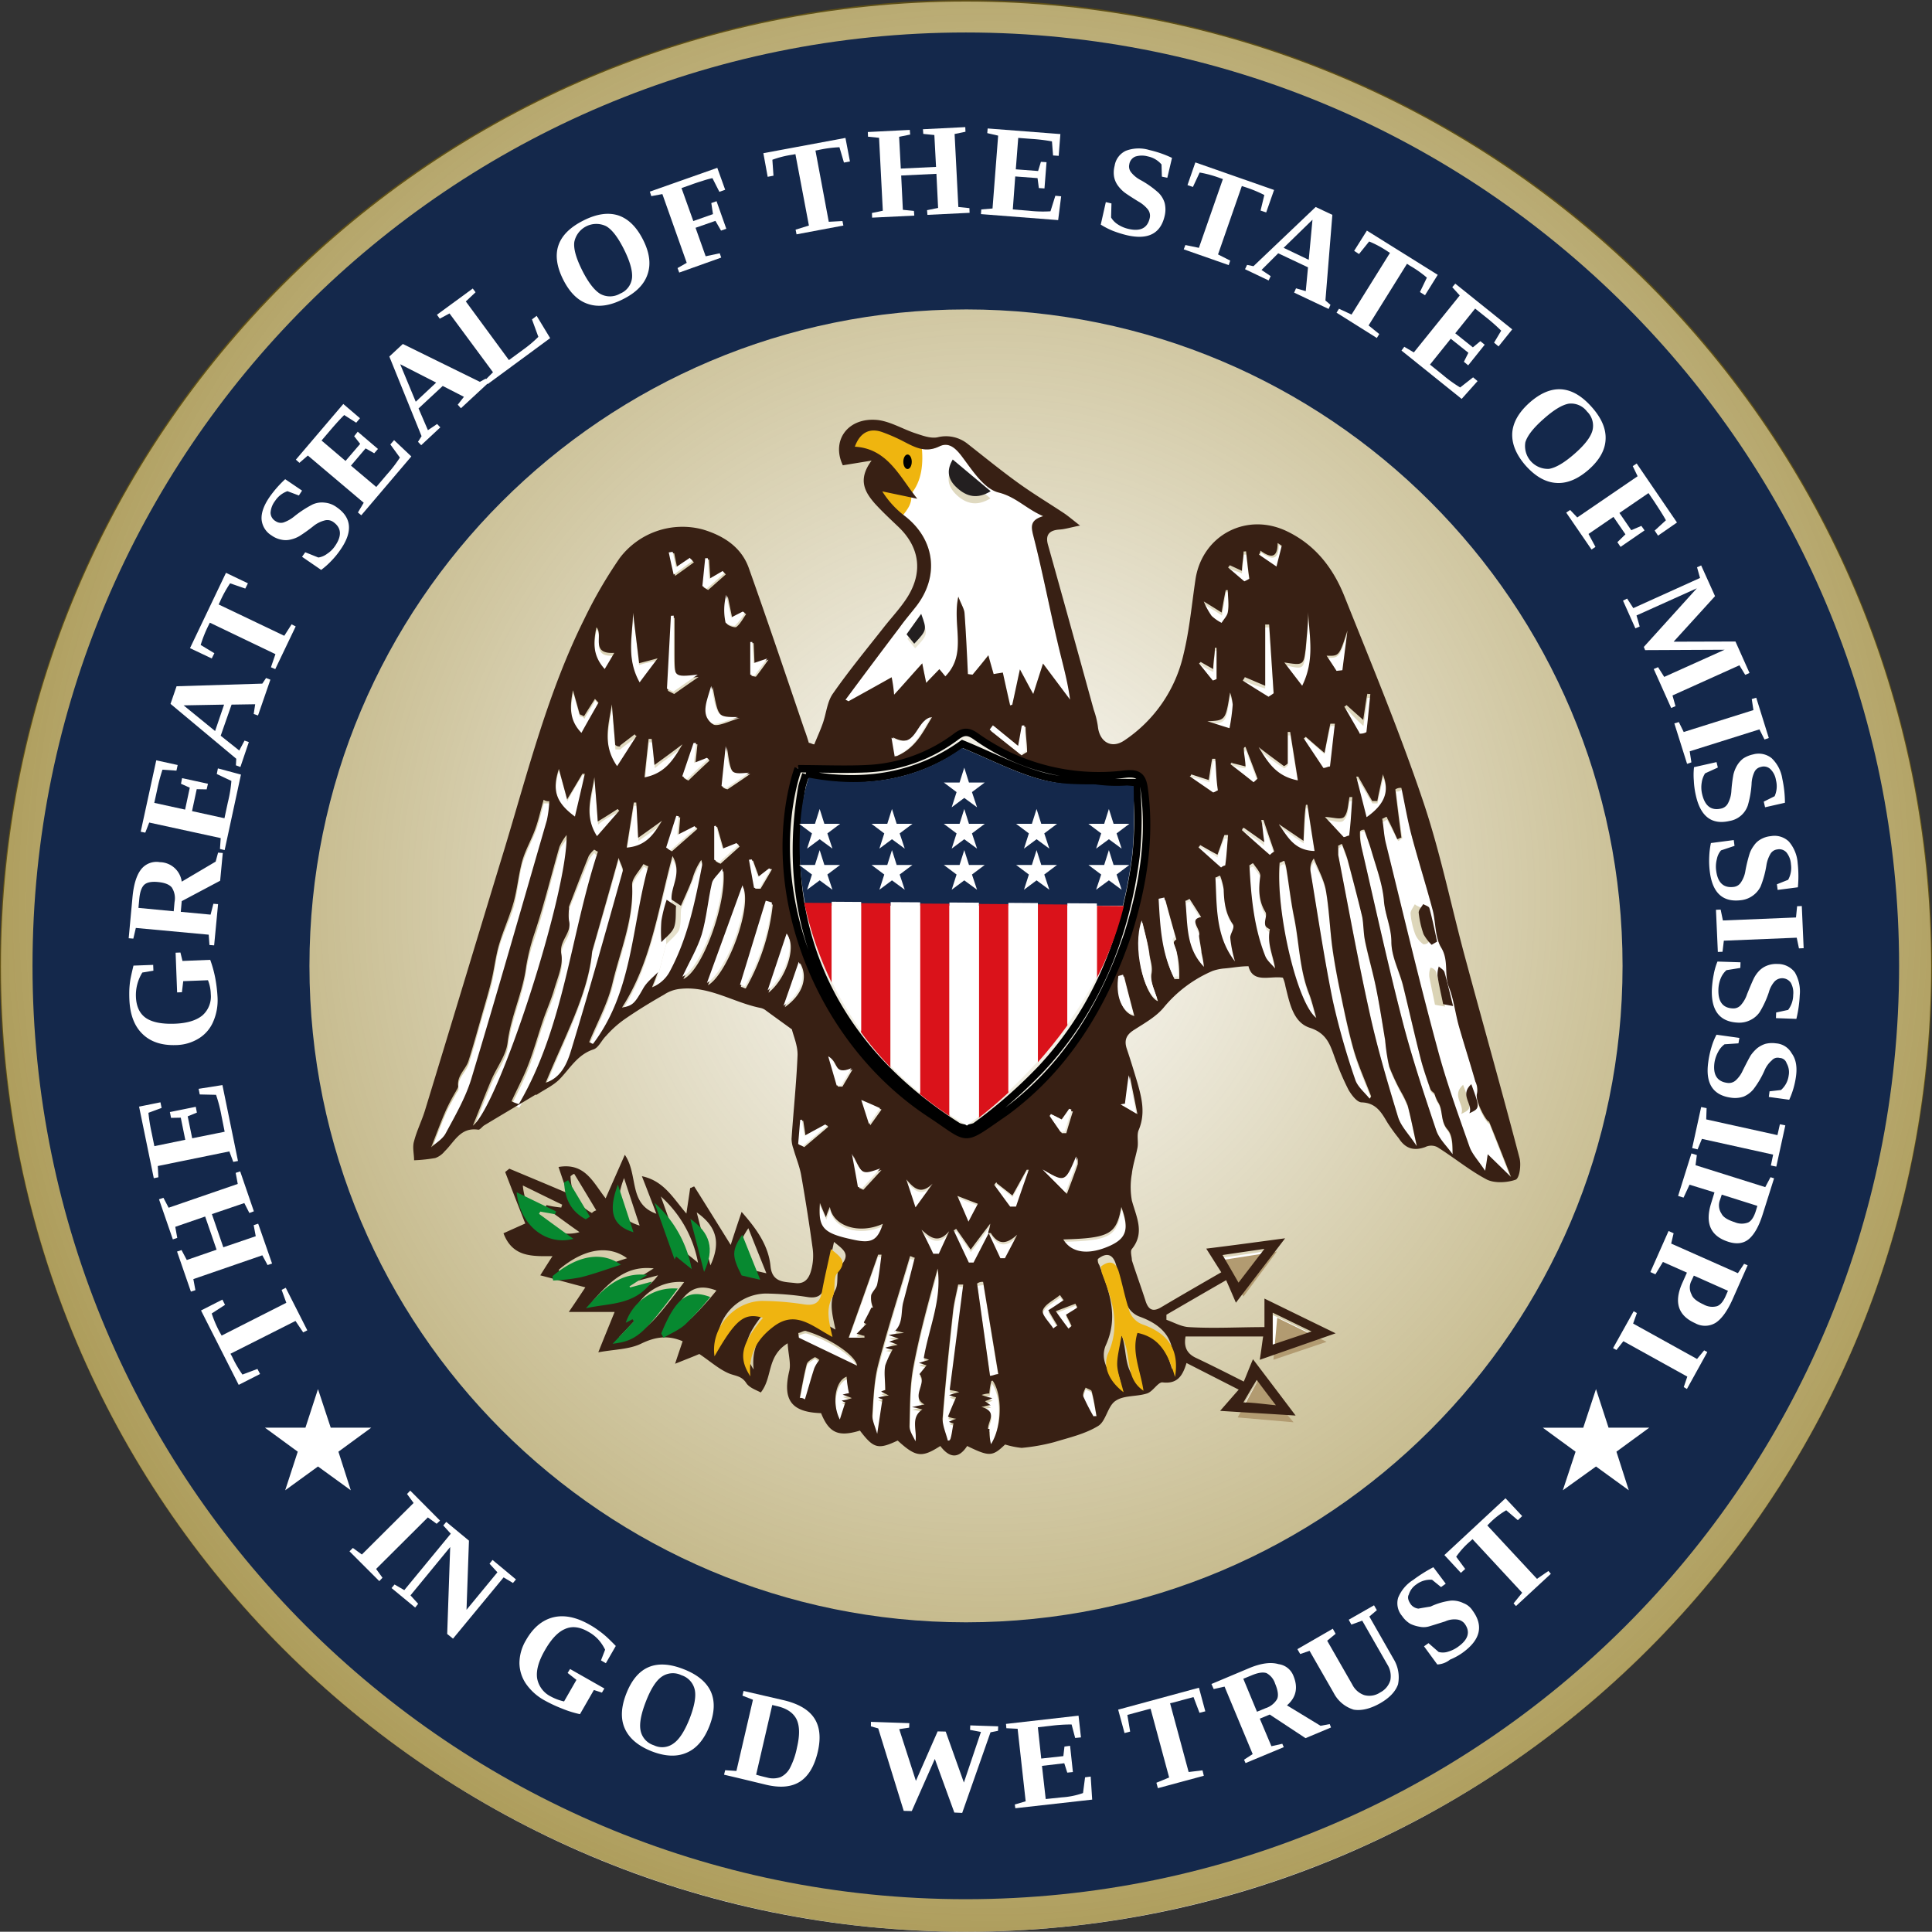<svg xmlns="http://www.w3.org/2000/svg" xmlns:xlink="http://www.w3.org/1999/xlink" width="520.488" height="520.415" viewBox="0 0 520.488 520.415">
  <rect x="0" y="0" width="520.488" height="520.415" fill="#333333" stroke="none"/>
  <defs>
    <radialGradient id="radial-gradient" cx="0.512" cy="0.513" r="0.838" gradientTransform="matrix(0.042, -0.999, 0.986, 0.041, -0.015, 0.957)" gradientUnits="objectBoundingBox">
      <stop offset="0" stop-color="#806600" stop-opacity="0"/>
      <stop offset="1" stop-color="#806600"/>
    </radialGradient>
  </defs>
  <g id="mississippi" transform="translate(-7.595 -7.529)">
    <path id="path3713" d="M942.654,843.287c0,143.594-116.406,260-260,260s-260-116.406-260-260,116.406-260,260-260,260,116.406,260,260Z" transform="translate(-414.808 -575.342)" fill="#fff"/>
    <ellipse id="circle143" cx="260.244" cy="260.208" rx="260.244" ry="260.208" transform="translate(7.595 7.529)" fill="url(#radial-gradient)"/>
    <g id="g13" transform="translate(123.801 154.411)">
      <path id="path15" d="M256.489,435.906a22.093,22.093,0,0,1-.708,5.059c-6.678,23.421-13.357,46.791-20.389,69.909-1.518,5.16-4.351,9.965-6.881,14.67-.86,1.619-2.732,2.681-3.9,3.743,1.366-3.49,2.58-6.88,4.048-10.168.759-1.72,1.771-3.339,2.631-5.008.253-.455.708-.86.658-1.315-.455-2.833,2.074-4.5,2.783-6.829,1.214-3.844,2.277-7.74,3.339-11.584.961-3.237,1.973-6.627,2.783-9.763.759-3.187,1.164-6.981,2.074-10.117,1.113-3.794,2.783-6.981,3.9-10.775,1.012-3.794,1.366-8.195,2.428-11.989.86-2.529,2.428-5.716,3.44-8.245.961-2.529,1.518-5.059,2.226-7.588h1.568" transform="translate(-224.614 -366.352)" fill="#fff"/>
      <path id="path17" d="M271.856,454.489c.455,15.176-18.264,72.944-25.2,78.255,1.872-4.755,3.339-8.549,4.958-12.343,1.467-3.339,4-6.576,4.4-9.965.809-7.082,4.047-13.607,4.958-20.588a52.7,52.7,0,0,1,2.327-8.8c2.53-7.588,4.4-15.833,6.678-23.421.3-1.265,1.265-1.872,1.872-3.136" transform="translate(-235.378 -375.425)" fill="#fff"/>
      <path id="path19" d="M290.2,462.51c-7.437,22.763-9.006,47.044-21.249,68.087a9.378,9.378,0,0,0-2.024-.809c1.568-3.288,3.289-6.576,4.6-9.915,1.518-4,2.58-8.094,4-12.09.911-2.782,2.125-5.463,2.934-7.992.911-3.136,2.428-6.93,1.923-9.459-.708-3.794,2.884-5.666,2.024-8.852a12.692,12.692,0,0,1,0-3.136c0-.658-.152-.658,0-1.265,1.771-4.451,3.542-8.852,5.363-13.3a11.394,11.394,0,0,1,1.417-1.872.932.932,0,0,0,1.012.607" transform="translate(-245.273 -379.044)" fill="#fff"/>
      <path id="path21" d="M284.92,526.262c5.059-12.393,11.434-24.028,12.446-35.41,2.681-9.459,4.756-16.44,7.184-25.293.557,1.922,1.315,3.187,1.062,3.794-4.5,15.833-8.9,32.223-13.812,48.005-1.062,3.541-2.681,7.436-6.881,8.9" transform="translate(-254.058 -380.83)" fill="#fff"/>
      <path id="path23" d="M334.772,496.518c-1.366,1.265-3.036,2.529-4,4.451-2.277,4-2.783,4.654-5.717,5.16,7.842-12.09,9.714-26.658,13.61-40.569,2.681,4.451-.557,7.588-.253,11.382a47.418,47.418,0,0,0-1.467,5.716,42.339,42.339,0,0,0,0,5.666c-.759,2.529-1.417,5.716-2.176,8.195" transform="translate(-273.655 -380.83)" fill="#fff"/>
      <path id="path25" d="M323.694,469.923c-4.5,15.833-4.149,33.487-14.824,47.8-.4,0-.759-.4-1.113-.4,2.176-5.311,5.059-10.522,6.324-15.783,2.024-8.852,5.717-17.047,5.262-26.557-.051-1.872,1.973-3.794,3.086-5.666.4,0,.81.607,1.265.607" transform="translate(-265.208 -382.664)" fill="#fff"/>
      <path id="path27" d="M342.5,497.145c.759-2.479,1.417-5.666,2.176-8.195,1.214-1.265,2.783-2.529,3.44-3.794.607-1.872.354-3.794.557-5.666,1.012-2.529,2.125-5.059,3.086-7.588a35.4,35.4,0,0,1,2.378-5.059c.1.607.354,1.265.2,1.265-1.872,10.117-3.9,20.234-8.854,29.036-.911,1.922-2.631,3.187-4.6,4.451a32.995,32.995,0,0,1,1.619-4.451" transform="translate(-281.378 -381.457)" fill="#fff"/>
      <path id="path29" d="M295.37,431.255c-5.161-3.794-6.223-6.93-4.351-12.646.708,2.529,1.315,4.451,2.226,8.245,1.72-3.187,2.884-5.059,4.1-6.981H298c-.86,3.794-1.67,7.588-2.631,11.382" transform="translate(-256.615 -357.907)" fill="#fff"/>
      <path id="path31" d="M320.888,396.679c1.366-1.265,2.681-1.922,4-3.187.152,0,.3,0,.455.658-1.568,2.529-3.187,5.059-5.211,8.195-4.1-6.323-2.277-11.382-1.467-17.047q.531,5.691.911,11.382h1.315" transform="translate(-269.99 -341.643)" fill="#fff"/>
      <path id="path33" d="M331.9,349.786c1.973-.658,2.934-.658,5.009-1.265-1.821,2.529-3.086,3.794-4.857,6.323-3.693-6.323-1.872-12.646-1.771-18.969.557,4.4,1.062,8.852,1.619,13.911" transform="translate(-275.942 -317.513)" fill="#fff"/>
      <path id="path35" d="M330.161,437.191c.1,2.529.3,5.666.506,9.459,2.681-1.872,4.553-3.136,6.375-4.4-2.024,3.136-4.047,6.323-9.512,6.93.708-4.4,1.265-8.195,1.923-11.989h.708" transform="translate(-274.862 -366.979)" fill="#fff"/>
      <path id="path37" d="M309.367,423.551c.253,3.794.557,7.588.911,12.039a19.6,19.6,0,0,1,5.363-3.187h.455c-1.923,2.529-3.795,4.451-6.021,6.981-3.592-5.716-1.467-10.775-.708-15.833" transform="translate(-265.351 -360.319)" fill="#fff"/>
      <path id="path39" d="M347.289,405.046c-2.277,3.794-4.452,7.588-10.169,8.852.354-3.794.658-6.93,1.062-10.117h.81c.2,1.922.455,3.794.759,6.981,2.934-2.529,5.262-3.794,7.538-5.716" transform="translate(-279.544 -350.668)" fill="#fff"/>
      <path id="path41" d="M305.664,381.021c-1.417,2.529-2.884,5.059-4.6,8.245-3.39-3.794-3.036-7.588-2.226-11.382.708,2.529,1.214,4.4,1.771,6.323a1.178,1.178,0,0,1,1.214.607c.961-1.872,1.973-3.136,2.934-5.059.3.658.607.658.911,1.265" transform="translate(-260.585 -338.023)" fill="#fff"/>
      <path id="path43" d="M315.9,351.456c-.81,1.265-1.568,2.529-2.58,4.4-3.39-3.794-3.036-7.588-2.226-11.382,1.973,1.922-1.821,7.588,4.806,6.981" transform="translate(-266.57 -321.712)" fill="#fff"/>
      <path id="path45" d="M462.945,695.888c.81.2,1.417.3,2.58.607-1.417.2-2.277.354-4.149.607,1.366.506,1.821.607,2.681,1.012a24,24,0,0,0-2.53.759c.911.3,1.417.506,2.277.809-1.113.253-1.872.455-3.339.809q1.9.455,1.973.455c-.658,1.366-1.72,2.782-1.973,4.3a40.143,40.143,0,0,0-.152,6.627c.455-.1-.152.051-1.062.3.759.4,1.315.658,2.074,1.012-.911.253-1.619.354-2.934.658.911.3,1.417.506,1.164.455-.354,2.883-.809,5.666-1.366,9.207-.506-1.872-1.417-3.389-1.265-4.856.253-4.6.354-9.308,1.568-13.708,2.53-9.814,5.616-19.475,8.55-29.238.455.152.86.253,1.265.4-1.012,3.946-2.024,7.942-3.086,11.938-.708,2.58.051,5.615-2.277,7.841" transform="translate(-338.029 -483.431)" fill="#fff"/>
      <path id="path47" d="M480.354,706.208l1.366.455c-.86.3-1.518.506-2.681.911a19.582,19.582,0,0,0,2.074.556,22.668,22.668,0,0,0-1.973,2.378c2.226,2.479-2.53,6.07,1.315,8.195-.809.152-1.619.354-3.339.759,1.67.3,2.479.506,2.833.556-3.289,2.276-1.366,5.413-1.872,8.65-.557-1.366-1.67-2.782-1.568-4.1.1-5.362.051-10.876,1.062-16.137,1.619-8.852,4.048-17.553,6.527-26.3,1.113,8.4-2.428,15.985-3.744,24.078" transform="translate(-347.596 -486.568)" fill="#fff"/>
      <path id="path49" d="M495.358,725.9c.759.152,1.366.3,2.277.556-.708.253-1.214.506-2.024.809.809.3,1.417.506,1.164.455-.3,1.467-.557,2.782-.81,4.148a4.626,4.626,0,0,0-.708.354c-.506-1.973-1.568-4-1.366-5.969.708-9.561,1.72-19.02,2.783-28.581.253-2.529.911-5.008,1.417-7.537a12.939,12.939,0,0,0,1.366.253c-1.214,9.358-2.428,18.717-3.693,28.429.658.1,1.417.253,2.631.506-1.062.3-1.67.506-2.732.809.86.3,1.315.455,1.821.607l-2.125,5.16" transform="translate(-356.073 -490.477)" fill="#fff"/>
      <path id="path51" d="M431.851,648.644c.86,5.261,7.893,7.436,14.267,4.553-1.366,4.4-2.985,5.311-7.538,4.4-8.6-1.872-9.916-3.187-9.41-9.965.557,1.265,1.012,2.276,1.67,3.794.4-1.163.658-1.872,1.012-2.782" transform="translate(-324.44 -469.725)" fill="#fff"/>
      <path id="path53" d="M573.017,649.609c2.226,6.02,1.417,8.5-2.985,10.471-5.818,2.63-10.422,2.023-12.648-1.72,12.6-.3,14.369-1.416,15.633-8.751" transform="translate(-387.085 -470.69)" fill="#fff"/>
      <path id="path55" d="M448.487,696.925h-4.3c2.783-7.689,5.414-15.024,7.994-22.308a6.921,6.921,0,0,1,.961.1c-.4,2.681-.658,5.413-1.214,7.992-.2,1.062-1.417,1.922-1.67,2.934-.152,1.012.354,2.125.506,3.44.152,0-.658.1-.455,0-.86,1.77-1.417,2.883-2.024,4a3.964,3.964,0,0,1,.708.253c-.759.809-1.619,1.72-2.631,2.732a12.45,12.45,0,0,1,2.074.506.861.861,0,0,1,.051.354" transform="translate(-331.818 -482.9)" fill="#fff"/>
      <path id="path57" d="M515.546,714.585c-1.113-8.245-2.327-16.592-3.44-24.888.557-.051,1.062-.2,1.619-.253,1.315,8.3,2.732,16.541,4.047,24.837-.708.051-1.467.2-2.226.3" transform="translate(-364.979 -490.139)" fill="#fff"/>
      <path id="path59" d="M678.139,710.318c-4.1,1.366-7.235,2.479-10.523,3.592v-8.65c3.44,1.619,6.476,3.086,10.523,5.059" transform="translate(-440.904 -497.86)" fill="#fff"/>
      <path id="path61" d="M652.552,671.751c-2.783,3.592-4.908,6.323-6.982,9.105-1.467-2.529-2.783-4.755-4.351-7.436,3.592-.506,6.931-1.012,11.333-1.669" transform="translate(-428.017 -481.5)" fill="#fff"/>
      <path id="path63" d="M417.89,715.506c.759-.2,1.67-.708,2.277-.506,5.869,1.771,13.154,6.424,13.559,9.308-5.464-2.63-10.574-5.058-15.684-7.537a9.619,9.619,0,0,1-.152-1.265" transform="translate(-318.979 -502.593)" fill="#fff"/>
      <path id="path65" d="M517.012,741.239c2.783,3.844,2.58,12.444-.4,17.1-.051-1.568-.1-2.63-.152-4,0,0-.607-.2-.354-.152-.051-2.327,2.732-4.6-1.821-6.02.759-.1,1.417-.2,2.53-.354a16.392,16.392,0,0,1-1.518-1.163c.506-.2,1.012-.354,1.973-.759-1.062-.3-1.821-.556-2.934-.86,1.164-.2,1.923-.4,2.125-.4.152-1.113.3-2.074.557-3.389" transform="translate(-366.04 -515.427)" fill="#fff"/>
      <path id="path67" d="M652.193,746.815c1.214-2.023,2.327-4,3.542-6.07,1.518,1.872,3.036,3.946,5.211,6.829-3.643-.354-6.324-.607-8.753-.759" transform="translate(-433.375 -515.186)" fill="#fff"/>
      <path id="path69" d="M440.5,739.064c.2,1.619.4,2.934.607,4.451.3-.051-.4.1-1.67.354,1.062.4,1.518.607,2.479.961-1.062.253-1.821.455-2.783.658.708.354,1.265.658.961.556-.506,1.619-1.012,3.086-1.467,4.553-2.176-4.35-1.164-10.42,1.872-11.533" transform="translate(-328.535 -514.365)" fill="#fff"/>
      <path id="path71" d="M509.107,660.984c-1.366,2.58-2.681,5.21-4.047,7.79a8.682,8.682,0,0,0-1.214.2c-1.417-2.934-2.732-5.817-4.1-8.751a6.458,6.458,0,0,1,.607-.354c1.164,1.619,2.327,3.339,3.946,5.615,1.821-2.428,3.339-4.35,5.211-6.981-.253,1.366-.354,1.973-.506,2.529l.1-.051Z" transform="translate(-358.945 -475.033)" fill="#fff"/>
      <path id="path73" d="M521.762,633.285c1.164.961,2.378,1.922,4.149,3.288,1.417-2.529,2.58-4.7,3.795-6.93a3.338,3.338,0,0,1,.557.2c-1.113,3.288-2.277,6.627-3.44,9.915a14.73,14.73,0,0,0-1.518.051c-1.467-1.973-2.884-3.946-4.3-5.918a7.238,7.238,0,0,1,.759-.556" transform="translate(-369.323 -460.941)" fill="#fff"/>
      <path id="path75" d="M418.483,739.595c.658-3.086,1.164-6.273,1.973-9.308.2-.759,1.265-1.315,2.074-1.821.2-.152.86.506,1.265.759a13.4,13.4,0,0,0-1.315,2.125c-.961,2.782-1.72,5.666-2.53,8.448a14.581,14.581,0,0,0-1.467-.2" transform="translate(-319.269 -509.18)" fill="#fff"/>
      <path id="path77" d="M485.931,668.141c-1.062-2.125-2.074-4.249-3.187-6.374,2.479,2.226,4.655,3.591,7.488.3-.961,2.023-1.821,4.047-2.783,6.02-.506,0-1.012.051-1.518.051" transform="translate(-350.643 -476.626)" fill="#fff"/>
      <path id="path79" d="M517.839,663.358c.253-.051.658-.152.708-.051,2.176,3.288,4.351,2.985,7.134.455-1.113,2.074-2.176,4.148-3.339,6.323h-1.214c-1.012-2.276-2.074-4.553-3.137-6.778a.51.51,0,0,0-.152.051" transform="translate(-367.778 -477.357)" fill="#fff"/>
      <path id="path81" d="M552.237,697.384c-1.366.86-2.732,1.771-4.2,2.681.809,1.416,1.67,2.782,2.479,4.2-.3.253-.708.455-1.062.708-1.113-1.669-3.238-3.693-2.884-4.907.607-1.669,3.036-2.782,4.655-4.1.354.455.658.961,1.012,1.416" transform="translate(-381.787 -493.324)" fill="#fff"/>
      <path id="path83" d="M474.834,635.079c2.226,2.732,4.047,4.1,7.033,1.113-1.265,1.872-2.53,3.642-4.553,6.424-1.062-3.237-1.771-5.413-2.479-7.537" transform="translate(-346.781 -463.596)" fill="#fff"/>
      <path id="path85" d="M501.527,643.58c1.923.759,3.542,1.315,5.515,2.074-.455.911-1.214,2.276-2.53,4.806-1.315-3.086-2.226-5.109-2.985-6.88" transform="translate(-359.814 -467.746)" fill="#fff"/>
      <path id="path87" d="M556.113,703.3c.658,1.265,1.062,2.125,1.518,3.035-.253.253-.506.506-.81.759-1.062-1.518-2.226-3.035-3.491-4.755,1.67-.658,3.491-1.315,5.363-2.023.152.354.253.759.4,1.062-.911.658-1.821,1.214-2.985,1.922" transform="translate(-385.106 -495.447)" fill="#fff"/>
      <path id="path89" d="M570.687,752.242a60.808,60.808,0,0,1-2.783-5.413c-.253-.658.354-1.619.557-2.428.557.4,1.518.556,1.619,1.012.607,2.226.961,4.452,1.366,6.728a3.91,3.91,0,0,0-.759.1" transform="translate(-392.192 -516.971)" fill="#fff"/>
      <path id="path91" d="M747.007,508.114c-3.289,2.934.557,5.362-.506,7.841,2.884-1.416,2.884-1.416.506-7.841m-7.589-21.6c.253.1,1.062.2,2.732.506-.911-3.541-1.518-6.07-2.378-9.206a1.908,1.908,0,0,0-1.568-1.265,5.584,5.584,0,0,0-.3,2.529c.354,1.872.911,4.4,1.518,7.436m-3.137-16.288a1.606,1.606,0,0,0,1.518-.658c-.658-3.136-1.315-5.666-2.074-8.852-.1-.607-1.062-.607-1.72-1.265-.354.658-1.265,1.922-1.164,2.529a21.244,21.244,0,0,0,1.315,5.716,6.308,6.308,0,0,0,2.125,2.529m-9.765-33.538c1.012,1.922,1.923,3.794,2.985,5.716.354,0,.759-.658,1.113-.658-.557-3.794-1.113-8.195-1.67-12.646a1.986,1.986,0,0,0,1.67-.607c.86,4.4,1.619,8.852,2.732,13.253,1.771,6.323,3.845,13.3,5.616,19.627.961,3.794.607,7.588,2.378,10.117,2.226,3.794.708,7.588,2.125,10.724,1.315,3.49,1.619,7.183,2.58,10.572,1.467,5.058,3.036,10.016,4.5,14.973a8.885,8.885,0,0,1,.253,3.44c-.455,1.973,2.53,7.385,3.289,7.385,1.872,4.755,3.643,9.156,5.869,14.923-2.479-2.125-4.2-3.844-6.274-5.868-.2,1.265-.354,2.276-.708,4.4-1.821-2.782-3.542-4.451-4.3-6.576-3.036-8.852-6.223-17.6-8.651-26.608-4.857-18.514-9.208-36.826-13.761-55.188-.506-1.872-.708-4.4-1.012-6.323.4,0,.86-.607,1.265-.607" transform="translate(-469.045 -362.733)" fill="#fff"/>
      <path id="path93" d="M714.9,450.733c.658,1.922,1.417,3.794,1.973,5.716,1.214,4.4,3.036,8.852,3.289,13.253.253,3.794,2.024,6.981,2.024,11.382,0,3.794,2.074,7.588,3.036,11.382,1.619,6.525,3.137,13.152,4.806,19.728.759,2.833,1.72,5.615,2.631,8.4.2.506.759.809,1.113,1.164a7.518,7.518,0,0,0,.86,2.175c1.518,2.175.658,5.059,2.53,7.284,1.265,1.568,1.315,4.1,1.467,6.728-1.518-2.125-3.592-4.047-4.452-6.424-3.289-9.915-6.628-19.981-9.208-30.1-3.946-15.277-7.336-30.452-10.878-46.235a22.137,22.137,0,0,1-.3-4.451H714.9" transform="translate(-463.446 -373.591)" fill="#fff"/>
      <path id="path95" d="M723.3,539.639c-2.024-3.086-4.2-5.16-4.958-7.689-2.833-9.206-5.565-18.413-7.64-27.721-3.137-14.467-5.768-28.378-8.55-42.9a14.079,14.079,0,0,1,0-2.529c.354,0,.708-.658,1.012-.658.506,1.922,1.164,3.187,1.518,4.451q2.125,7.588,3.946,15.176c.455,2.529.3,4.4.759,6.93.961,4.451,2.125,8.195,3.036,12.646.961,4.654,1.619,9.308,2.327,13.86.455,2.378.455,4.856,1.164,7.132a60.568,60.568,0,0,0,3.137,6.627,28.926,28.926,0,0,1,1.821,3.794c.86,3.187,1.417,6.323,2.428,10.876" transform="translate(-457.734 -377.21)" fill="#fff"/>
      <path id="path97" d="M703.352,531.24c-1.315-1.72-3.187-3.288-3.845-5.16a198.329,198.329,0,0,1-6.021-21.246c-2.327-11.483-4.048-22.814-5.97-34.853a4.133,4.133,0,0,1,.86-3.136c1.062,2.529,2.681,5.059,3.238,8.195.86,5.059,1.062,10.117,1.771,15.833.557,3.794,1.417,8.195,2.327,12.6,1.062,5.058,2.074,10.117,3.542,15.074,1.214,4.1,3.036,8.043,4.553,12.09a2.722,2.722,0,0,0-.455.607" transform="translate(-450.586 -381.457)" fill="#fff"/>
      <path id="path99" d="M672.442,468.031a16.981,16.981,0,0,1,.658,2.529c.658,4.451,1.113,8.245,1.973,12.646,1.417,6.981,1.467,13.911,4,20.234.759,2.226,1.265,4.35,2.024,6.829-5.262-4.047-11.029-28.935-9.866-41.581a1.15,1.15,0,0,1,1.214-.658" transform="translate(-442.594 -382.036)" fill="#fff"/>
      <path id="path101" d="M660.919,487.021c-.81,3.794.86,6.93,1.417,10.724-.911-1.265-2.176-2.529-2.58-3.794-3.187-7.588-4.048-15.783-4.3-24.028a.932.932,0,0,1,1.012-.607c.658,1.265,2.074,2.529,1.872,3.136-.506,3.794-.557,6.981,1.417,10.117.506.658-.253,1.922,0,3.187.051.607,1.062,1.265,1.164,1.265" transform="translate(-434.967 -382.664)" fill="#fff"/>
      <path id="path103" d="M642.724,498.208c-5.312-6.93-4.857-14.518-5.262-22.763h1.265c.354,1.265.961,2.529,1.012,3.187.1,3.794.4,6.93,2.428,9.459.607,1.265-.708,2.529-.708,3.794a34.144,34.144,0,0,0,1.265,6.323" transform="translate(-426.183 -385.656)" fill="#fff"/>
      <path id="path105" d="M622.859,487.8c1.012,1.922,2.024,3.187,3.036,5.059-3.491.658,0,3.187-.557,4.451-.152.607.557,3.794.607,5.059a25.555,25.555,0,0,1,.708,3.743c-4.806-5.008-4.351-11.989-5.009-17.654a1.215,1.215,0,0,1,1.214-.658" transform="translate(-418.46 -391.688)" fill="#fff"/>
      <path id="path107" d="M667.994,408.319v-8.195h.658c.607,3.794,1.265,8.195,2.074,12.646-6.021-1.265-8.2-5.059-10.625-8.852a49.75,49.75,0,0,0,6.881,5.059c.354,0,.708-.658,1.012-.658" transform="translate(-437.236 -348.882)" fill="#fff"/>
      <path id="path109" d="M658.729,362.865c-2.277-1.265-4.655-3.136-6.931-4.4.152,0,.4-.658.506-.658a56.623,56.623,0,0,0,5.515,1.922v-16.44h1.062c.455,6.323.86,12.646,1.265,18.969-.506,0-.911.607-1.417.607" transform="translate(-433.182 -321.132)" fill="#fff"/>
      <path id="path111" d="M718.793,422.365c1.821,4.4.607,8.195-4.4,11.382-.911-3.794-1.872-6.981-2.783-10.775h.506c1.265,1.922,2.53,4.452,3.794,6.323h1.366c.506-2.529,1.012-4.4,1.518-6.93" transform="translate(-462.384 -359.74)" fill="#fff"/>
      <path id="path113" d="M680.122,337.061c.253,6.323,1.923,12.646-1.568,19.627a37.4,37.4,0,0,1-4.908-6.323c5.211,1.265,5.262,1.265,5.768-3.794.4-3.187.506-6.323.708-9.51" transform="translate(-443.849 -318.092)" fill="#fff"/>
      <path id="path115" d="M692.275,395.182c-.4,3.794-.809,7.588-1.265,11.382a2.18,2.18,0,0,0-1.771.607,96.176,96.176,0,0,0-5.312-8.195c.2,0,.4,0,.506-.658,1.467,1.265,2.934,2.529,5.059,4.451.658-3.187,1.164-5.716,1.619-7.588h1.164" transform="translate(-448.869 -346.469)" fill="#fff"/>
      <path id="path117" d="M670.976,443.436c1.821,1.265,3.744,2.529,6.577,4.451.253-3.794.455-6.981.658-9.51h.354c.658,3.794,1.265,7.588,1.973,12.039-5.464,0-7.286-3.794-9.562-6.981" transform="translate(-442.546 -367.559)" fill="#fff"/>
      <path id="path119" d="M702.485,434.72c-.3,3.794-.557,6.93-.86,10.724h-1.518c-1.72-1.872-3.491-3.794-5.009-5.666,1.872,0,4.3,1.265,5.161,0,1.113-1.265,1.012-3.187,1.467-5.059h.759" transform="translate(-454.323 -365.773)" fill="#fff"/>
      <path id="path121" d="M709.428,391.08c-1.366-2.529-2.732-4.4-4.047-6.93.152,0,.354-.658.607-.658,1.214,1.265,2.327,2.529,4.452,4.451.506-3.187.81-5.059,1.113-7.588h.81c-.354,3.794-.759,6.93-1.062,10.724h-1.872" transform="translate(-459.343 -339.23)" fill="#fff"/>
      <path id="path123" d="M657.323,452.741c-.354-2.529-.557-4.4-.809-5.666h.607c.961,2.529,1.923,5.059,2.934,8.195-.455,0-.809.658-1.214.658-2.53-1.922-5.009-4.451-7.538-6.323.2,0,.4-.658.607-.658,1.518,1.265,3.086,1.922,5.414,3.794" transform="translate(-432.94 -371.805)" fill="#fff"/>
      <path id="path125" d="M645.776,411.939c1.062,0,2.125.658,3.643.658-.152-1.265-.3-3.187-.455-4.451.152,0,.354,0,.455-.607,1.113,3.136,2.176,5.666,3.238,8.852-.3,0-.708.607-1.012,1.265a42.323,42.323,0,0,0-6.274-5.059c.152,0,.253-.658.4-.658" transform="translate(-430.044 -352.501)" fill="#fff"/>
      <path id="path127" d="M629.375,419.382c.354-2.529.708-3.794.961-5.716h.81c.253,2.529.455,5.716.658,8.245a1.318,1.318,0,0,1-1.315.607,41.865,41.865,0,0,1-6.274-4.4h.253c1.417,0,2.783.607,4.908,1.265" transform="translate(-419.715 -355.493)" fill="#fff"/>
      <path id="path129" d="M636.46,454.489c-.253,2.529-.506,5.059-.759,8.195a1.12,1.12,0,0,0-1.164.658c-2.024-1.922-4.047-3.794-6.071-5.716.152,0,.3-.607.455-.607a27.567,27.567,0,0,1,4.655,2.529,52.023,52.023,0,0,1,1.923-5.059h.961" transform="translate(-421.79 -375.425)" fill="#fff"/>
      <path id="path131" d="M633.31,386.658c4.908,0,4.908,0,6.071-7.588.253,1.265.809,1.922.759,3.187-.152,1.872-.557,4.4-.911,6.323-1.923-.658-3.946-1.265-5.919-1.922" transform="translate(-424.155 -338.603)" fill="#fff"/>
      <path id="path133" d="M631.333,327.893c1.821,1.265,3.086,1.872,4.857,3.136.455-2.529.759-4.4,1.062-6.323h.607a54.562,54.562,0,0,1-.1,6.323,7.376,7.376,0,0,1-1.619,2.529,25.533,25.533,0,0,1-2.732-1.872c-.759-.658-1.214-1.922-2.074-3.794" transform="translate(-423.19 -312.06)" fill="#fff"/>
      <path id="path135" d="M629.317,359.438a17.836,17.836,0,0,0,3.339,1.872c.152-2.529.3-3.794.455-5.666h.506v8.195c-.4,0-.708.658-1.113.658-1.164-1.265-2.378-3.187-3.643-4.451.152-.607.3-.607.455-.607" transform="translate(-421.983 -327.165)" fill="#fff"/>
      <path id="path137" d="M701.653,345.76c-.455,3.794-.911,6.93-1.315,10.724h-1.518c-.911-1.265-1.72-2.529-2.732-3.794,3.339,0,3.339,0,5.565-6.93" transform="translate(-454.806 -322.339)" fill="#fff"/>
      <path id="path139" d="M648.536,313.182c-1.467-1.265-2.884-2.529-4.351-3.794.1,0,.3-.658.455-.658.911.658,1.872.658,3.188,1.265.2-1.872.354-3.136.506-5.059h.658c.3,2.529.607,5.059.86,7.588-.4,0-.86.658-1.315.658" transform="translate(-429.465 -302.408)" fill="#fff"/>
      <path id="path141" d="M661.044,301.917c2.732,1.872,4.806,2.529,4.908-1.922.354,0,.658.658,1.062.658-.455,1.872-.961,3.794-1.417,5.666-1.568-1.265-3.137-1.872-4.705-3.136.051-.658.1-.658.152-1.265" transform="translate(-437.622 -299.995)" fill="#fff"/>
    </g>
    <path id="path161" d="M288.941,37.187c-138.9,0-251.495,112.585-251.486,251.459S150.049,540.09,288.941,540.09c138.851-.058,251.381-112.616,251.381-251.444,0-138.849-112.54-251.41-251.4-251.459Zm0,74.61c97.687,0,176.878,79.178,176.878,176.848S386.628,465.495,288.94,465.495,112.062,386.317,112.062,288.646,191.254,111.8,288.941,111.8Z" transform="translate(-21.101 -20.908)" fill="#14284b"/>
    <path id="path3740" d="M644.467,661.526l5.616,9.864,9.006-12.141Z" transform="translate(-307.507 -314.559)" fill="#b29b71"/>
    <path id="use470" d="M0,2.276,5.616,12.14,14.622,0Z" transform="matrix(0.821, 0.571, -0.571, 0.821, 352.982, 360.677)" fill="#b29b71"/>
    <path id="use472" d="M0,2.276,5.616,12.14,14.622,0Z" transform="matrix(0.524, 0.852, -0.852, 0.524, 348.437, 378.245)" fill="#b29b71"/>
    <g id="g474" transform="translate(118.926 120.613)">
      <path id="path476" d="M461.474,299.356c3.44-3.693,3.44-3.693,1.872-8.043-1.366,1.872-2.631,3.693-3.946,5.514.759.911,1.417,1.72,2.074,2.529m10.068-48.966c-1.923,3.237-1.012,5.666,1.214,7.74,2.53,2.276,5.414,3.035,9.006.809-3.491-2.934-6.78-5.666-10.22-8.549M442.7,313.166q7.286-9.712,14.571-19.526c1.467-1.872,2.985-3.693,4.452-5.564,6.375-8.144,5.11-18.008-2.934-24.331a26.1,26.1,0,0,1-6.172-6.677c3.137.658,6.274,1.315,9.461,1.973-4.806-6.02-7.994-13.557-16.8-14.063,1.265-3.592,3.795-5.059,7.134-3.946a43.994,43.994,0,0,1,6.122,2.681c3.036,1.568,5.818,2.985,9.512,1.214,2.631-1.265,4.553.607,6.324,3.086,2.681,3.592,5.818,8.347,9.562,9.308,4.705,1.163,7.437,4.4,12.041,6.424-3.592,1.062-3.289,2.782-2.58,5.413,2.378,9.409,4.2,18.969,6.425,28.479,1.214,5.109,2.732,10.117,3.39,15.53-2.428-3.237-4.806-6.475-7.285-9.763-.708,2.327-1.568,4.907-2.631,8.245-1.265-2.327-2.226-4.1-3.592-6.627-.759,3.642-1.417,6.576-2.074,9.51-.152.051-.354.1-.557.152-.607-2.883-1.265-5.767-1.973-8.852-.809.152-1.619.3-2.479.455-.455-1.669-.86-3.136-1.417-5.109-1.518,1.922-2.884,3.592-4.25,5.261-.4-.051-.81-.1-1.265-.2-.253-5.463-.506-10.926-.911-16.39-.1-1.214-.86-2.327-1.67-4.451-1.67,7.689,2.53,15.327-3.491,21.5-.455-.556-.961-1.163-1.619-1.973-1.062,1.113-2.125,2.226-3.542,3.693-.3-1.72-.607-3.136-1.062-5.261-2.631,2.985-4.857,5.463-7.538,8.448-.3-1.922-.455-3.136-.708-4.7-3.946,2.226-7.791,4.35-11.637,6.475-.253-.1-.506-.253-.81-.4" transform="translate(-326.265 -237.766)" fill="#fff"/>
      <path id="path478" d="M442.7,246.462c.81-2.529.1-5.059,5.414-8.245l15.077,5.059c.607,5.21.051,9.864-2.833,13.3.557,2.681-1.417,4.907-3.44,7.133-9.309-9.257-7.437-12.242-4.351-15.176C455.909,245.349,445.385,245.8,442.7,246.462Z" transform="translate(-326.265 -236.57)" fill="#efb50f"/>
      <path id="path480" d="M285.476,270.942l-1.062.152c.4,1.973.86,4,1.315,5.969,1.72-1.214,3.39-2.428,5.059-3.642-.253-.253-.455-.556-.708-.86-1.113.759-2.226,1.518-3.744,2.529-.354-1.669-.607-2.934-.86-4.148M389.9,427.2h1.214c.557-1.973,1.164-3.946,1.771-5.868-.4,0-.4,0-.607-.4-.658.911-1.315,1.821-2.074,2.833-1.012-.556-1.923-1.012-2.833-1.467a4.428,4.428,0,0,0-.4.506c.961,1.467,1.923,2.883,2.884,4.3m20.44-4.907c-.81-4.148-1.417-7.082-2.074-10.37-.4,2.883-.658,5.311-1.012,7.74h-1.113c1.012.607,2.024,1.163,4.149,2.479m33.139-151.957a1.486,1.486,0,0,1-.4,1.214c1.568,1.062,3.187,2.175,4.756,3.237.455-1.872.961-3.743,1.417-5.615-.4-.253-.759-.506-1.113-.708,0,4.451-2.176,3.9-4.857,1.872M336.221,418.6c.607,1.77,1.164,3.642,2.074,6.475,1.518-2.125,2.479-3.44,3.036-4.249-1.821-.759-3.289-1.416-5.11-2.226M398.5,503.431h.759c-.4-2.226-.708-4.451-1.315-6.677,0-.4-1.062-.658-1.619-1.012-.4.86-.86,1.77-.607,2.428a60.826,60.826,0,0,0,2.783,5.413m-7.488-27.468c1.113-.708,2.074-1.265,3.036-1.922,0-.4-.4-.658-.455-1.062-1.872.708-3.693,1.416-5.312,2.023,1.214,1.72,2.327,3.237,3.44,4.7a7.157,7.157,0,0,1,.809-.708c-.4-.911-.86-1.821-1.518-3.035M361.771,444.1c.759,1.771,1.67,3.794,2.985,6.93,1.315-2.529,2.074-3.946,2.53-4.806-1.973-.759-3.592-1.366-5.515-2.125M439.079,278.53c.455-.2.911-.455,1.366-.708-.4-2.479-.607-4.957-.911-7.385a3.933,3.933,0,0,1-.658.051c0,1.619-.4,3.237-.455,5.21-1.315-.607-2.277-1.062-3.289-1.518,0,.2-.4.455-.4.658,1.467,1.214,2.884,2.479,4.351,3.693M327.317,406.865c.809,2.58,1.518,5.16,2.277,7.79h1.214c.759-1.315,1.568-2.63,2.732-4.654-4.857,2.125-3.9-2.175-6.223-3.136M306.725,353.8h-.759c.455,2.479.911,5.008,1.366,7.537h1.417c1.012-1.72,2.074-3.49,3.086-5.261h-.4c-.911.658-1.771,1.315-3.036,2.327-.658-1.77-1.164-3.187-1.67-4.6m160.129-62.017c-2.226,6.88-2.226,6.88-5.616,6.778,1.012,1.518,1.872,2.833,2.681,4.1.557-.1,1.062-.1,1.568-.2.455-3.592.911-7.133,1.366-10.673M295.24,278.227c-.152-2.276-.253-3.946-.354-5.564h-.708c-.2,2.479-.506,5.008-.759,7.487.4.253.81.506,1.214.708,1.568-1.366,3.137-2.782,4.756-4.2a5.043,5.043,0,0,1-.506-.556c-1.012.607-1.973,1.163-3.643,2.125M348.01,439.644c.708,2.125,1.417,4.249,2.479,7.537,2.024-2.782,3.339-4.6,4.6-6.374-3.036,2.934-4.857,1.518-7.083-1.163M310.874,299.624c-1.821.658-2.681.911-3.744,1.315-.1-2.226-.152-4-.253-5.767h-.557v8.852c.354.051.759.152,1.164.2.961-1.214,1.923-2.529,3.39-4.6M269.336,297.8c-6.628.4-2.833-4.907-4.806-6.88-.81,3.9-1.113,7.537,2.226,11.23,1.012-1.669,1.771-2.985,2.58-4.35M390.407,472.17c-.4-.455-.658-.911-1.012-1.366-1.568,1.366-4,2.428-4.6,4.1-.4,1.163,1.771,3.237,2.833,4.907a3.634,3.634,0,0,1,1.113-.759c-.86-1.366-1.67-2.782-2.479-4.148,1.467-.911,2.783-1.821,4.149-2.732M427.29,300.231c0,.2-.4.3-.4.455,1.265,1.518,2.428,3.035,3.693,4.553a4.686,4.686,0,0,0,1.012-.4v-8.4h-.455c0,1.72-.4,3.44-.455,5.716-1.467-.809-2.428-1.366-3.39-1.922M301.16,288.647c-.506-2.378-.86-4.249-1.265-6.121a15.925,15.925,0,0,0-.2,7.385c.1.506,2.176,1.214,2.53.91,1.113-.86,1.771-2.276,2.631-3.44-.2-.152-.354-.253-.506-.354-.86.455-1.72.911-3.187,1.619m54.085,171.028h1.518c.911-2.023,1.872-4.047,2.783-6.07-2.833,3.339-4.958,1.872-7.437-.4,1.062,2.175,2.125,4.249,3.137,6.424m-34.353-31.363c-.253-1.922-.455-3.136-.658-4.4h-.455c-.2,2.175-.354,4.35-.557,6.525.455,0,.86.4,1.315.556,2.125-1.821,4.3-3.642,6.425-5.463,0,0-.253-.4-.4-.4-1.771,1.062-3.542,2.023-5.667,3.187M428.15,283.943a18.89,18.89,0,0,0,2.125,3.9,11.524,11.524,0,0,0,2.681,1.872c.557-.961,1.518-1.872,1.67-2.883.4-1.973,0-3.946,0-5.918h-.557c-.4,1.821-.708,3.642-1.113,6.02-1.67-1.062-2.985-1.872-4.806-2.985m.961,32.273c1.973.607,3.946,1.265,5.97,1.872a52.775,52.775,0,0,0,.86-6.323,13.229,13.229,0,0,0-.708-3.288c-1.214,7.537-1.214,7.537-6.122,7.74M291.75,322.438h-.658c-1.012,2.985-2.024,5.969-3.036,9a4.672,4.672,0,0,0,1.265.759c1.872-1.821,3.795-3.642,5.717-5.413-.1,0-.2,0-.354-.455-1.012.455-2.024.809-3.491,1.315.2-2.023.4-3.642.557-5.311m-8.044,28.176a6.456,6.456,0,0,0,1.164.759c2.277-2.023,4.6-4.047,6.881-6.07-.152,0-.253-.4-.4-.4-1.366.708-2.783,1.416-4.655,2.327.152-2.175.3-3.592.4-5.008h-.658c-.911,2.833-1.821,5.666-2.732,8.549m150.972-3.794h-.961c-.607,1.669-1.164,3.389-1.872,5.311-1.923-1.012-3.289-1.821-4.705-2.63,0,.4-.4.455-.4.658,2.024,1.821,4.047,3.642,6.071,5.413a2.314,2.314,0,0,1,1.113-.556c.4-2.681.506-5.362.759-7.992M333.692,433.118c.557,2.985,1.113,5.969,1.67,8.9.4,0,.759.4,1.113.4,1.619-1.77,3.289-3.541,4.857-5.311-4.908,1.72-4.908,1.72-7.64-3.9M429.617,332.1c-2.074-.658-3.44-1.113-4.857-1.568a.534.534,0,0,1-.4.506c2.074,1.467,4.2,2.883,6.274,4.35.4,0,.86-.4,1.315-.556-.455-2.833-.455-5.666-.708-8.5h-.81c-.4,1.77-.557,3.541-.961,5.767m-57.778-14.417a7.564,7.564,0,0,0-.86,1.163c2.681,2.175,5.464,4.35,8.247,6.576a11.567,11.567,0,0,1,1.467-.911c0-2.226-.4-4.5-.4-6.778h-.658c-.4,1.568-.556,3.136-1.012,5.463-2.681-2.226-4.756-3.844-6.78-5.564m64.052,9.662s-.4.4-.4.506q3.187,2.428,6.223,4.856c.455-.4.708-.658,1.062-.961-1.062-2.883-2.176-5.716-3.238-8.549a.46.46,0,0,0-.455.4c0,1.467.4,2.984.455,4.856-1.518-.4-2.58-.658-3.643-.911M406.7,385.012c-.4,0-.809.4-1.265.4-.759,5.21.759,9.409,4,10.218-.961-3.642-1.872-7.133-2.732-10.572M296.657,353.9a4.75,4.75,0,0,0,1.315.708c1.72-1.568,3.44-3.086,5.161-4.654-.152,0-.354-.4-.455-.607-1.164.455-2.277.911-3.845,1.568-.658-2.327-1.214-4.249-1.771-6.222h-.4V353.9Zm147.784-5.109c-2.378-1.669-3.946-2.782-5.464-3.844-.4,0-.4.4-.557.607,2.479,2.226,5.009,4.5,7.538,6.677a6.1,6.1,0,0,1,1.164-.911c-.961-2.833-1.973-5.666-2.884-8.5h-.607c.4,1.619.4,3.237.809,5.767m25.651-29.036a3.241,3.241,0,0,0,1.872-.4c.4-3.44.708-6.829,1.062-10.269a3.6,3.6,0,0,1-.81-.051c-.4,2.023-.658,4.047-1.113,7.031-2.074-1.821-3.289-2.934-4.5-4,0,0-.4.4-.607.4,1.366,2.378,2.732,4.7,4.1,7.082m-124.815,6.323c5.312-2.226,7.134-6.475,9.663-10.572-4.2,1.163-3.795,9-10.523,5.463.4,1.619.455,2.985.86,5.109M468.17,336.652h-.759c-.4,1.872-.4,4.249-1.467,5.362-.86.86-3.289,0-5.161,0,1.568,1.619,3.289,3.541,5.059,5.413.506,0,1.012-.4,1.467-.4.455-3.44.607-6.93.86-10.421m-148.9,161.923a1.927,1.927,0,0,1,1.417.4c.86-2.782,1.619-5.615,2.53-8.4a9.432,9.432,0,0,1,1.366-2.226c-.455-.4-1.113-.86-1.315-.708-.759.506-1.872,1.062-2.074,1.821-.81,3.086-1.315,6.222-1.923,9.308M372.4,440.5c-.4,0-.455.4-.708.607,1.417,1.922,2.833,3.9,4.3,5.868h1.568c1.113-3.288,2.277-6.627,3.44-9.915h-.557c-1.214,2.175-2.428,4.4-3.845,6.93-1.72-1.366-2.985-2.327-4.2-3.288m-76.548-133.7c-1.113,3.9-2.884,7.537,0,9.965,1.113,1.012,4.756-.961,7.285-1.568-5.768,0-5.768,0-7.285-8.4m3.845,16.238c-.354,3.592-.708,7.183-1.113,10.775a3.035,3.035,0,0,0,1.265.556c1.821-1.214,3.643-2.428,6.122-4.148-5.161.455-5.161.455-6.274-7.183m32.228,169.561c-3.036,1.113-4.047,7.133-1.821,11.533.455-1.467.911-2.883,1.467-4.6.4,0-.4,0-.961-.506a12.513,12.513,0,0,0,2.732-.658c-.961-.4-1.417-.556-2.479-.911a7.105,7.105,0,0,1,1.72-.4,27.611,27.611,0,0,1-.658-4.5M258.56,438.177c-.3,0-.708.4-1.012.607.152,4.35,1.821,7.79,5.768,9.915a2.592,2.592,0,0,1,1.164-.708c-1.973-3.288-3.946-6.576-5.919-9.814m126.484-.91c2.125,2.074,4.149,4.2,6.223,6.273,1.012-2.681,2.024-5.311,2.934-7.992v-1.72c-2.985,6.981-2.985,6.981-9.056,3.44M265.087,311.208c-.354-.354-.658-.708-.961-1.012-.961,1.518-1.973,3.086-2.934,4.654-.4-.152-.809-.354-1.164-.506-.557-1.973-1.113-4-1.821-6.475-.81,4.2-1.164,7.891,2.277,11.483,1.67-3.035,3.137-5.564,4.6-8.144M438.826,499.739c2.378,0,5.11.4,8.753.759-2.176-2.833-3.744-4.907-5.161-6.829-1.265,2.074-2.428,4.047-3.592,6.07M315.276,393.257c4.958-3.49,6.274-8.144,4.149-11.837-1.467,4.148-2.783,7.992-4.149,11.837m-23.728,55.289c1.164,4.553,2.327,9.105,3.693,14.265,2.884-6.222,1.619-10.522-3.693-14.265m24.437-74.512c-1.771,5.261-3.44,10.269-5.11,15.327,4.908-3.9,7.488-12.646,5.11-15.327m-44.017,65.255c-2.732,7.234-1.467,11.129,4.2,12.8-1.417-4.3-2.783-8.448-4.2-12.8M287.7,322.438c-2.277,1.72-4.6,3.44-7.538,5.564-.3-3.035-.506-5.059-.759-7.031h-.81c-.354,3.237-.708,6.525-1.113,10.37,5.768-1.113,7.943-5.109,10.22-8.9m160.736,21.65c2.277,3.187,4.1,6.981,9.562,7.082-.708-4.452-1.315-8.448-1.923-12.444h-.4c-.455,2.883-.455,5.817-.658,9.712-2.833-1.922-4.705-3.187-6.577-4.451m15.026-27.114H462.25c-.506,2.327-.961,4.755-1.568,7.891-2.226-1.872-3.643-3.136-5.059-4.35,0,0-.4.4-.557.4,1.771,2.681,3.542,5.311,5.312,7.992.607,0,1.214-.4,1.771-.4.455-3.844.86-7.638,1.315-11.483m-7.184-30.1c0,3.237-.4,6.475-.658,9.712-.557,4.654-.658,4.654-5.768,3.844,1.619,2.125,2.985,3.9,4.806,6.273,3.491-7.082,1.872-13.506,1.619-19.829m20.086,43.958c-.506,2.327-1.012,4.6-1.467,6.93h-1.366c-1.315-2.226-2.53-4.4-3.795-6.576h-.506c.911,3.541,1.821,7.133,2.783,10.926,5.009-3.541,6.223-7.082,4.351-11.584m-212.393.809c-.759,5.21-2.884,10.269.708,15.884,2.226-2.529,4.1-4.7,6.021-6.88-.2,0-.3-.4-.506-.4-1.417.911-2.884,1.872-5.312,3.339-.3-4.553-.607-8.195-.911-11.938m11.282,6.829H274.6c-.607,3.844-1.214,7.689-1.923,12.14,5.464-.455,7.437-3.9,9.512-7.234-1.821,1.315-3.643,2.63-6.425,4.6-.2-3.844-.3-6.627-.506-9.459m.759-37.787c-.557-4.654-1.113-9.055-1.619-13.405-.1,6.02-1.923,12.191,1.771,18.767,1.72-2.327,3.036-4.047,4.857-6.475-2.074.556-3.036.809-5.009,1.315m169.54,9.055c.455-.3.961-.607,1.417-.961l-1.214-18.514h-1.062v16.491c-2.327-.961-3.9-1.669-5.515-2.327,0,.3-.4.607-.506.961,2.226,1.416,4.553,2.883,6.881,4.3m5.211,18.008a3.71,3.71,0,0,1-1.012.708c-2.277-1.669-4.553-3.339-6.83-5.109,2.378,3.844,4.6,7.841,10.574,8.954-.759-4.856-1.417-8.954-2.074-13.051h-.658v8.5Zm-179.861-4.6a1.645,1.645,0,0,1-1.315-.4l-.911-10.926c-.81,5.311-2.681,10.775,1.417,16.642,2.074-3.187,3.643-5.666,5.262-8.195-.2,0-.354,0-.506-.4l-3.946,3.035m100.024,171.18a17.486,17.486,0,0,0-.556,3.389,6.987,6.987,0,0,0-2.074.4,20.774,20.774,0,0,0,2.884.86,18.342,18.342,0,0,1-1.973.809c.506.4.86.607,1.518,1.113-1.113,0-1.72.4-2.53.4,4.553,1.416,1.771,3.743,1.821,5.969h.4a14.8,14.8,0,0,0,.4,4.1c2.985-4.7,3.137-13.253.455-17.1m-52.365-12.849c.051.455.1.86.152,1.265,5.11,2.479,10.22,4.907,15.684,7.537-.4-2.833-7.64-7.537-13.559-9.257-.658-.4-1.518.4-2.277.455M305.46,452.8c-2.884,4.3-2.783,5.767-.152,10.977,1.821.4,2.985.708,5.009,1.163-1.67-4.148-3.187-7.891-4.857-12.14m-19.883-164.4a3.829,3.829,0,0,0-.759.051c-.354,6.525-.658,13.051-1.012,19.576.557.3,1.113.556,1.67.86,2.176-1.568,4.4-3.086,6.577-4.6-6.425.708-6.425.708-6.476-5.666V288.394m-26.815,53.367c.961-4.1,1.821-7.74,2.631-11.382h-.658c-1.164,2.023-2.378,4.047-4.1,6.88-.911-3.339-1.518-5.564-2.226-8.195-1.872,5.767-.81,9.055,4.351,12.849M444.492,458.36c-4.3.658-7.69,1.113-11.282,1.669,1.568,2.681,2.884,4.957,4.3,7.436,2.176-2.833,4.2-5.463,6.982-9.105m12.7,22.257c-4.048-1.922-7.083-3.44-10.473-5.059v8.6c3.238-1.113,6.375-2.125,10.473-3.541M411.657,370.494c-2.631,7.132.607,19.88,4.149,21.145-.658-2.226-2.024-4.856-1.771-7.234.455-2.125-.4-3.844-.557-5.716-.4-2.732-1.214-5.463-1.821-8.195m12.75-6.374c-.4,0-.759.455-1.214.455.658,6.171,0,12.646,5.009,17.806a31.269,31.269,0,0,0-.658-3.794c0-.911-.759-4.35-.658-4.654.557-1.72-2.934-4.3.557-4.957-1.012-1.568-1.973-3.136-3.036-4.755M281.884,444.247c1.923,5.362,3.643,10.269,5.414,15.226a2.126,2.126,0,0,1,.4-.759c1.315,1.062,2.631,2.074,4.2,3.389a31.564,31.564,0,0,0-10.018-17.857m154.665-63.383a34.667,34.667,0,0,1-1.265-6.374c0-1.113,1.366-2.681.658-3.642-1.973-2.883-2.327-6.02-2.428-9.308a16.571,16.571,0,0,0-.961-3.693c-.4,0-.86.455-1.265.455.4,7.841,0,15.884,5.262,22.612M370.575,492.556c.708,0,1.467-.455,2.226-.455-1.366-8.245-2.732-16.541-4.1-24.837a2.228,2.228,0,0,0-1.619.455l3.491,24.888M303.437,387.794c.455,0,.911.4,1.315.4a58,58,0,0,0,7.285-22.561,10.491,10.491,0,0,1-1.67-.506c-2.327,7.537-4.6,15.125-6.931,22.662m116.872-2.125h1.214a25.644,25.644,0,0,0-.759-7.638c-.708-2.023-1.113-2.226,0-3.035-1.062-3.693-2.024-7.133-2.934-10.522-.506,0-1.012.4-1.518.4.4,7.132.708,14.316,4.047,20.993m-83.631,96.314v-.4c-.607,0-1.214-.4-2.125-.506,1.012-1.012,1.872-1.922,2.681-2.732,0,0-.607,0-.708-.4.557-1.062,1.164-2.175,2.024-3.946h.455a6.6,6.6,0,0,1-.506-3.389c.4-1.062,1.417-1.872,1.619-2.883.557-2.681.81-5.362,1.164-7.992h-.911c-2.58,7.335-5.161,14.619-7.943,22.359h4.3ZM283.705,479.4a12.153,12.153,0,0,0,.557,1.163c2.024-1.214,4.3-2.125,6.021-3.693a86.371,86.371,0,0,0,6.577-7.284c-5.818-2.226-9.208,0-13.154,9.814m-29.294-15.428c.051.4.051.809.1,1.214,2.53-.4,5.059-.4,7.488-.911,3.845-1.012,7.538-2.377,10.776-3.389-4.908-3.592-11.485-2.732-18.366,3.086m151.528-16.9c-1.315,7.284-3.036,8.4-15.633,8.751,2.226,3.693,6.83,4.3,12.648,1.669,4.351-2.023,5.161-4.451,2.985-10.42m-78.522,0a27.2,27.2,0,0,0-1.062,2.782c-.658-1.518-1.062-2.479-1.619-3.844-.506,6.829.86,8.195,9.41,9.965,4.553.961,6.172,0,7.538-4.35-6.375,2.883-13.407.658-14.267-4.553m118.541-74.815s-1.113-.506-1.214-1.012c-.4-1.214.557-2.732,0-3.642-1.923-3.136-1.821-6.374-1.366-9.763,0-1.012-1.214-2.226-1.923-3.339-.4,0-.658.455-1.012.506.455,8.4,1.164,16.643,4.3,24.534.506,1.214,1.72,2.175,2.631,3.288-.557-3.642-2.226-6.677-1.417-10.572M298.731,356.532c-1.315,1.77-2.58,2.732-2.833,4-1.062,4.553-1.417,9.308-2.783,13.759-1.113,3.743-3.187,7.183-5.161,11.382,5.161-2.276,11.687-20.436,10.776-29.137m5.363,4.5c-3.238,9-6.324,17.5-9.512,26.3,5.211-2.984,11.839-20.74,9.512-26.3M263.366,472.625c6.223-1.467,13.053-.658,17.758-7.133-2.327.607-4.1,1.113-5.869,1.568-.051,0-.1-.4-.1-.4,1.467-.961,2.985-1.872,4.806-3.035-6.881-.759-11.131,2.681-16.595,9M244.7,441.313c.81,8.9,7.943,14.568,15.279,12.545-3.187-2.226-6.223-4.5-9.259-6.677.1,0,.253-.4.354-.607a27.432,27.432,0,0,0,4,.658,2.208,2.208,0,0,1,.253-.759c-3.39-1.619-6.83-3.339-10.574-5.16m43.409,26a13.577,13.577,0,0,0-14.065,9.206c.658-.4,1.265-.607,1.872-.961.1,0,.253.455.354.607-1.872,1.922-3.693,3.9-5.717,6.02,6.375-.809,8.146-2.327,17.556-14.872m71.084,36.219c.708-1.771,1.417-3.49,2.176-5.16a15.17,15.17,0,0,1-1.872-.607,27.909,27.909,0,0,1,2.732-.809c-1.164-.4-1.973-.4-2.58-.607,1.265-9.611,2.428-18.969,3.643-28.378h-1.366c-.506,2.529-1.164,5.008-1.417,7.537-1.062,9.51-2.024,19.071-2.783,28.581,0,1.922.911,3.946,1.417,5.918.455,0,.455,0,.708-.455.4-1.315.506-2.681.809-4.148.4,0-.4,0-1.214-.455a14.829,14.829,0,0,1,1.973-.809,10.248,10.248,0,0,1-2.226-.556m90.613-149.732c-.455,0-.86.455-1.265.455-1.113,12.747,4.6,37.787,9.866,41.834-.708-2.479-1.214-4.7-2.024-6.728-2.53-6.576-2.58-13.658-3.946-20.386-.86-4.1-1.315-8.245-1.973-12.343a14.336,14.336,0,0,0-.658-2.833M352.715,487.8c1.366-8.144,4.908-15.681,3.744-24.129-2.428,8.751-4.857,17.452-6.527,26.355-1.012,5.261-.911,10.724-1.062,16.086,0,1.366,1.012,2.782,1.619,4.1.455-3.237-1.417-6.374,1.872-8.6-.4,0-1.214-.4-2.833-.607,1.67-.4,2.53-.556,3.39-.708-3.9-2.125.86-5.716-1.366-8.195,0,0,1.315-1.619,1.923-2.377-.4,0-.961-.4-2.074-.607a22.032,22.032,0,0,1,2.732-.809,4.218,4.218,0,0,0-1.417-.506m-7.842-7.234c2.378-2.276,1.619-5.261,2.327-7.891,1.063-4,2.074-7.942,3.086-11.938-.4,0-.86-.4-1.265-.4-2.884,9.712-6.021,19.425-8.6,29.238-1.113,4.4-1.265,9.105-1.568,13.709,0,1.416.759,2.934,1.315,4.907.557-3.592.961-6.424,1.417-9.308.4,0-.4,0-1.164-.455a15.736,15.736,0,0,1,2.884-.556c-.759-.4-1.315-.658-2.074-1.062.86-.455,1.518-.455,1.113-.455,0-2.428-.4-4.553,0-6.627a24.992,24.992,0,0,1,1.973-4.249,5.973,5.973,0,0,1-1.973-.506c1.417-.4,2.226-.506,3.339-.759a23.8,23.8,0,0,0-2.277-.86,24.868,24.868,0,0,1,2.58-.759c-.911-.4-1.366-.506-2.732-1.012a30.529,30.529,0,0,1,4.149-.556,14.033,14.033,0,0,0-2.58-.607M278.494,355.268c-.4,0-.86-.4-1.315-.556-1.062,1.872-3.137,3.844-3.036,5.615.455,9.257-3.187,17.654-5.262,26.355-1.265,5.514-4.149,10.724-6.324,16.035.354,0,.708.4,1.062.4,10.726-14.113,10.372-31.717,14.875-47.8M250.87,413.592c4.2-1.366,5.818-5.311,6.881-8.852,4.857-15.985,9.36-32.071,13.863-48.157.2-.708-.557-1.821-1.113-3.541-2.378,8.549-4.5,15.934-7.134,25.191-1.012,11.382-7.437,23.016-12.5,35.359m221.955,4.3s.4-.455.4-.658c-1.518-4-3.289-7.891-4.553-12.039-1.417-4.907-2.479-9.965-3.542-15.074-.911-4.249-1.72-8.549-2.327-12.849-.708-5.16-.86-10.471-1.771-15.58-.557-2.934-2.125-5.666-3.238-8.5a4.591,4.591,0,0,0-.86,3.592c1.923,11.584,3.643,23.219,5.97,34.651a195.051,195.051,0,0,0,6.021,21.246c.607,1.973,2.53,3.49,3.9,5.21m-207.89-66.57c-.354,0-.708-.4-1.012-.506a7.8,7.8,0,0,0-1.467,1.72c-1.821,4.5-3.542,9.055-5.312,13.607-.051.4.051.506,0,.759a12.179,12.179,0,0,0,0,3.035c.86,3.339-2.732,5.362-2.074,8.954.557,2.934-.961,6.323-1.872,9.409-.81,2.833-2.024,5.514-2.985,8.3-1.366,4-2.479,8.094-4,12.039-1.265,3.389-3.036,6.627-4.553,9.965a10.536,10.536,0,0,0,1.973.759c12.294-21.043,13.863-45.476,21.3-68.037m220.589,79.216c-1.012-4.553-1.619-7.689-2.428-10.775a26.971,26.971,0,0,0-1.872-3.844,56.09,56.09,0,0,1-3.086-6.627,46.6,46.6,0,0,1-1.113-7.133c-.759-4.553-1.467-9.156-2.378-13.708-.86-4.4-2.125-8.65-3.036-13-.455-2.125-.4-4.4-.759-6.475-1.214-5.109-2.58-10.218-3.9-15.277-.4-1.467-1.012-2.934-1.568-4.4-.4,0-.658.4-1.012.4v2.529c2.783,14.316,5.363,28.682,8.55,42.947,2.074,9.358,4.806,18.565,7.589,27.721.81,2.529,2.934,4.6,4.958,7.689M256.486,346.871a14.846,14.846,0,0,0-1.923,3.187c-2.226,7.689-4.1,15.479-6.628,23.016a57.94,57.94,0,0,0-2.327,9.156c-.911,7.132-4.149,13.456-5.009,20.537-.4,3.44-2.884,6.627-4.351,10.016-1.619,3.794-3.086,7.638-5.009,12.393,6.982-5.311,25.651-62.928,25.246-78.306m148.7,132.786c2.985,5.311.557,11.28,5.919,14.872-.86-5.564-3.289-10.421-1.619-15.631,6.122,1.315,8.3,5.817,10.119,11.888,1.164-7.183-1.619-11.533-8.6-14.113a5.959,5.959,0,0,1-3.9-4.35c-1.113-3.237-1.67-6.576-2.631-9.814-.81-2.681-2.479-3.288-4.857-1.416a2.436,2.436,0,0,0,.4,1.669c2.631,6.981,5.262,13.759,1.771,21.5-1.518,3.389,0,7.385,4.1,10.673-.759-3.086-1.619-5.21-1.72-7.335,0-2.226.658-4.5,1.164-7.942m66.075-134.2a1.388,1.388,0,0,0-1.164.4,15.149,15.149,0,0,0,.4,4.3c3.592,15.428,6.931,30.857,10.878,46.184,2.58,10.117,5.919,20.133,9.259,30.1.809,2.378,2.934,4.3,4.4,6.424,0-2.63,0-5.21-1.467-6.778-1.923-2.378-1.012-5.21-2.53-7.385a12.1,12.1,0,0,1-.911-2.226c-.3-.3-.86-.658-1.062-1.113-.961-2.782-1.973-5.615-2.681-8.448-1.67-6.525-3.137-13.152-4.756-19.728-1.012-3.844-3.086-7.689-3.086-11.533,0-4-1.771-7.436-2.024-11.28-.4-4.4-2.024-8.751-3.289-13.051-.557-1.973-1.315-3.946-1.973-5.868M306.877,490.785c-.607-5.868,1.771-10.168,6.425-13.557,5.869-4.35,10.22,0,15.633,2.883-.86-4.047-1.821-7.335,0-10.775.961-1.821,0-4.957,1.265-6.323,3.036-3.237.81-4.451-1.67-6.525-.86,4.1-1.771,7.79-2.428,11.483-.506,2.732-1.771,3.794-4.6,3.389a79.252,79.252,0,0,0-11.434-.961,13.327,13.327,0,0,0-12.9,14.923c5.768-10.016,8.044-11.786,13.1-10.37-5.919,7.082-6.78,10.673-3.44,15.833m-55-153.02a2.172,2.172,0,0,1-1.518-.4c-.759,2.58-1.315,5.261-2.226,7.79-1.012,2.883-2.631,5.615-3.491,8.549-1.062,3.743-1.366,7.74-2.428,11.483s-2.732,7.385-3.845,11.129c-.961,3.237-1.315,6.677-2.125,9.965-.809,3.339-1.821,6.576-2.732,9.864-1.113,3.844-2.176,7.74-3.39,11.533-.708,2.327-3.187,4-2.783,6.88,0,.4-.4.86-.557,1.265a54,54,0,0,0-2.681,5.059c-1.467,3.288-2.681,6.677-4.048,10.117,1.113-1.062,3.036-2.125,3.9-3.743,2.53-4.7,5.312-9.51,6.881-14.568,6.982-23.219,13.66-46.538,20.389-69.807a29.918,29.918,0,0,0,.658-5.261m225.648,4.35c-.4,0-.86.455-1.265.506.4,2.175.455,4.4.961,6.475,4.553,18.413,8.9,36.876,13.863,55.188,2.378,9,5.565,17.755,8.652,26.557.708,2.125,2.428,3.844,4.25,6.627.4-2.226.506-3.187.708-4.452,2.074,2.023,3.845,3.743,6.274,6.121-2.226-5.716-4-10.218-5.919-14.923-.759,0-3.693-5.463-3.289-7.385a4.947,4.947,0,0,0-.4-3.389c-1.417-5.008-3.036-10.016-4.452-14.973-.961-3.44-1.366-7.132-2.631-10.37-1.417-3.44,0-7.133-2.074-10.673-1.771-2.833-1.467-6.88-2.378-10.319-1.771-6.677-3.9-13.354-5.667-20.032-1.113-4.2-1.821-8.5-2.732-12.747a2.368,2.368,0,0,0-1.619.4c.506,4.35,1.062,8.65,1.619,13-.4,0-.759.4-1.113.4-.86-1.973-1.771-3.9-2.783-5.817M318.817,328.913a18.12,18.12,0,0,0-.81,2.732c-8.55,31.869,6.881,70.617,36.276,89.991,11.282,7.385,8.3,8.043,20.541-.455,17-11.635,26.663-28.833,32.886-48.005,4.1-12.646,6.122-25.545,4.4-38.9-.506-3.693-1.923-4.4-5.363-4.047a57.14,57.14,0,0,1-40.02-10.168c-1.973-1.366-3.289-1.366-5.211,0a42.868,42.868,0,0,1-23.374,8.7c-6.122.4-12.294,0-19.327,0m12.8-18.312a3.024,3.024,0,0,1,.81.4c3.845-2.125,7.69-4.249,11.637-6.475a37.663,37.663,0,0,1,.658,4.7c2.732-2.985,4.908-5.514,7.589-8.448.4,2.125.708,3.49,1.062,5.261,1.417-1.518,2.479-2.58,3.542-3.693.708.809,1.164,1.416,1.619,1.922,6.021-6.171,1.771-13.759,3.491-21.448.809,2.125,1.568,3.237,1.67,4.4.4,5.514.658,10.977.911,16.44a10.777,10.777,0,0,0,1.265.152c1.366-1.619,2.732-3.288,4.25-5.21.506,1.922.961,3.44,1.417,5.059.86-.152,1.67-.253,2.479-.4.658,3.035,1.315,5.969,1.973,8.852a1.468,1.468,0,0,1,.557-.152c.658-2.934,1.265-5.868,2.074-9.561,1.417,2.58,2.277,4.3,3.592,6.627,1.062-3.339,1.872-5.868,2.631-8.195l7.285,9.712c-.708-5.413-2.226-10.421-3.39-15.53-2.226-9.459-4.047-19.02-6.476-28.479-.658-2.58-.961-4.35,2.631-5.413-4.6-1.973-7.336-5.21-12.041-6.374-3.795-.961-6.881-5.716-9.562-9.308-1.821-2.479-3.693-4.4-6.324-3.136-3.744,1.821-6.476.354-9.512-1.214a46.787,46.787,0,0,0-6.122-2.681c-3.39-1.113-5.869.354-7.184,4,8.8.506,12.041,8.043,16.8,14.012l-9.41-1.973a25.126,25.126,0,0,0,6.122,6.677c8.1,6.323,9.309,16.187,2.985,24.331-1.467,1.872-3.036,3.693-4.4,5.615q-7.361,9.712-14.622,19.526M287.3,365.941c-.86-.556-1.72-1.163-2.53-1.669-.253-3.592,2.934-7.082.253-11.736-3.946,14.467-5.717,28.631-13.61,40.822,2.934-.506,3.44-1.164,5.717-5.16.961-1.72,2.631-2.984,4-4.4-.557,1.366-1.062,2.732-1.619,4.1a9.36,9.36,0,0,0,4.6-3.946c4.958-9.055,6.982-19.02,8.9-28.985a3.268,3.268,0,0,0-.253-1.366,17.339,17.339,0,0,0-2.378,5.109c-.911,2.428-2.024,4.806-3.086,7.234M370.17,454.06l3.187,6.829h1.214c1.113-2.125,2.226-4.2,3.289-6.323-2.783,2.529-5.009,2.883-7.083-.455h-.708c0-.556.4-1.163.557-2.529-1.973,2.58-3.44,4.5-5.262,6.981-1.619-2.327-2.783-4-3.946-5.615,0,0-.4.4-.658.4,1.366,2.883,2.732,5.817,4.1,8.7h1.265c1.366-2.63,2.681-5.21,4.048-7.841M338.65,246c-3.39.556-5.515.911-7.741,1.265-3.187-6.677,1.366-13.051,9.461-12.191,3.542.455,6.83,2.529,10.321,3.642,1.821.607,3.946,1.366,5.717,1.012a9.329,9.329,0,0,1,8.2,1.821c4.452,3.49,8.854,7.082,13.407,10.37,4.048,2.934,8.348,5.514,12.547,8.3,1.113.759,2.176,1.669,4.25,3.288-2.58.506-4,.961-5.414,1.062-2.681.152-4,1.265-3.238,4.047q6.223,22.232,12.345,44.515a22.936,22.936,0,0,1,1.113,4.451c.4,4.148,3.592,6.171,7.083,3.844a37.879,37.879,0,0,0,15.988-23.219c1.619-6.627,2.226-13.506,3.238-20.285,1.872-11.938,13.913-18.16,24.791-12.8,7.589,3.693,12.345,9.965,15.33,17.452,7.286,18.211,14.824,36.371,21.1,54.935,4.806,14.164,7.741,28.985,11.687,43.4,4.756,17.654,9.765,35.308,14.369,52.963.506,1.872,0,5.514-1.062,5.868-2.327.809-5.565.961-7.64,0-4.756-2.479-8.9-5.969-13.458-8.8a3.638,3.638,0,0,0-3.238,0c-3.086,1.113-5.363.4-7.134-2.378a49.131,49.131,0,0,1-3.036-4.2c-1.619-2.732-3.036-5.311-6.931-5.463-1.265,0-2.732-1.973-3.542-3.339a71.511,71.511,0,0,1-3.592-8.347c-1.315-3.591-2.125-6.88-6.83-8.4-4.553-1.467-5.464-6.728-6.577-11.129a9.621,9.621,0,0,0-.708-2.378c-3.44-.556-8.095,1.619-9.259-3.086-2.378,0-4.452.455-6.577.607a12.916,12.916,0,0,0-3.086.658,34.679,34.679,0,0,0-13.053,9.712c-2.024,2.529-5.11,4.249-7.943,6.07-2.176,1.315-2.934,2.782-2.125,5.21,1.012,2.984,1.923,6.02,2.833,9.055,1.214,4.2,2.226,8.346.4,12.747-.658,1.416,0,3.389-.4,5.059-.455,2.276-1.214,4.5-1.467,6.778a20.438,20.438,0,0,0,0,7.234c1.214,4.451,3.542,8.7,0,13.051-.506.607,0,2.074,0,3.035,1.164,3.642,2.479,7.183,3.643,10.825.759,2.479,1.973,3.237,4.351,1.77,5.211-3.086,10.473-6.121,16.089-9.358-1.366-2.125-2.53-4-4.047-6.374,7.033-.86,13.66-1.77,21.249-2.782-4.705,6.171-8.854,11.584-13.256,17.351-.961-2.226-1.72-4-2.631-6.07-5.464,3.136-10.776,6.222-16.089,9.308v1.366c2.024.708,4,1.872,6.071,1.973,6.678.4,13.357,0,20.339,0v-7.689c6.425,3.136,12.4,6.07,19.175,9.358-7.235,2.529-13.61,4.755-20.44,7.133.4-2.428.607-4.35.911-6.273h-20.9c-.556,2.985.506,4.755,3.036,5.868,4.149,1.973,8.247,4.047,12.648,6.273.86-2.023,1.518-3.794,2.479-6.02,3.795,5.008,7.336,9.662,11.485,15.175-7.083-.455-13.306-.809-20.339-1.265,1.872-2.125,3.339-3.844,5.009-5.716L423.5,489.116c-1.062,3.49-2.479,5.716-6.527,5.21-1.214,0-2.53,2.479-4.1,2.985-2.783.911-6.223.455-8.449,1.973-2.176,1.366-2.58,5.463-4.705,6.778-3.542,2.175-7.791,3.136-11.788,4.35a52.346,52.346,0,0,1-8.854,1.568,23.232,23.232,0,0,1-4.452-.91c-3.39,3.237-4.2,3.339-10.22.4-2.428,3.743-4.958,3.035-7.235,0-5.009,3.237-6.628,2.984-11.485-1.467-5.262,2.479-6.476,2.175-10.169-2.681-5.818,1.771-8.3.658-10.473-4.7-8.044-.253-10.422-3.591-8.55-11.432.455-1.973-.253-4.249-.455-7.385-5.768,3.591-3.946,9.105-7.235,13.253-1.062-.607-3.036-1.214-3.9-2.529-1.164-1.821-2.631-1.872-4.351-2.479-2.783-1.062-5.211-3.288-8.3-5.362-1.164.506-3.491,1.416-6.527,2.63.86-2.681,1.467-4.35,2.024-6.07-3.946-1.669-7.285-1.214-11.08.607-3.238,1.619-7.285,1.568-11.637,2.378,1.67-4.2,2.985-7.385,4.4-10.876H257.093c1.872-2.732,3.238-4.806,4.452-6.627-3.9-1.012-7.69-2.074-12.143-3.237,1.366-2.175,2.226-3.541,3.289-5.16-5.312,0-10.726.4-13.2-6.171,2.125-.961,4.149-1.872,5.869-2.63-1.821-4.6-3.643-9.257-5.414-13.86.455-.4.759-.607,1.113-.911,5.312,2.226,10.675,4.451,15.633,6.576-.557-1.669-1.417-4.2-2.378-7.031,7.235-1.265,9.41,4.35,12.7,8.448,1.619-3.743,3.238-7.335,5.161-11.736,3.744,5.463.86,13.2,8.5,15.884-1.265-3.339-2.479-6.475-3.9-10.117,5.97,1.265,8.449,5.969,11.991,10.066.354-2.479.708-4.654,1.012-6.88.354,0,.759-.4,1.113-.4,3.44,5.463,6.83,10.926,9.815,15.732.658-2.125,1.72-5.311,2.934-8.9,3.946,4.5,7.235,8.954,7.791,14.67.455,4.451,3.795,4.148,6.628,4.5,3.086.4,4.047-1.922,4.553-4.4a14.717,14.717,0,0,0,.2-4.7c-.911-6.677-1.973-13.405-3.137-20.032-.455-2.428-1.417-4.7-2.074-7.031a8.372,8.372,0,0,1-.506-2.681c.506-7.537,1.315-15.074,1.619-22.612.051-2.58-1.164-5.261-1.518-6.88-2.783-2.023-4.908-3.541-7.033-5.109a3.429,3.429,0,0,0-1.366-.658c-7.235-1.416-13.812-5.969-21.553-5.16a9.457,9.457,0,0,0-4.5,1.568c-3.643,2.074-7.285,4.3-10.776,6.728a28.52,28.52,0,0,0-4.857,4.4c-1.214,1.163-2.024,3.237-3.44,3.642-4.25,1.416-6.223,5.059-9.006,7.942-1.72,1.77-4.1,2.833-6.223,4.249h-.354c-4.6,2.782-9.259,5.514-13.863,8.3-.557.4-1.113,1.214-1.568,1.113-4.806-.708-6.375,3.288-9.006,5.817a5.782,5.782,0,0,1-2.53,1.821,42.933,42.933,0,0,1-5.717.607c0-1.72-.506-3.541,0-5.16.759-2.934,2.176-5.666,3.036-8.6,7.184-23.471,14.267-47.044,21.452-70.566,6.274-20.79,11.637-41.935,21.351-61.461a122.389,122.389,0,0,1,9.512-16.39,21.166,21.166,0,0,1,22.514-7.74c5.515,1.669,10.271,4.7,12.294,10.319,5.161,14.518,10.068,29.086,15.026,43.655.455,1.163.81,2.327,1.164,3.49.506,0,.961.4,1.467.4.759-1.872,1.619-3.743,2.277-5.615.961-2.681,1.164-5.817,2.732-8.043,4.3-6.171,9.056-11.938,13.711-17.857,2.176-2.782,4.705-5.413,6.527-8.4,4.1-6.728,3.036-13.405-2.732-18.818-2.125-2.023-4.25-4-6.223-6.171-2.681-3.086-4.655-6.424-.86-11.533" transform="translate(-215.179 -234.999)" fill="#382014"/>
    </g>
    <g id="g482" transform="translate(187.277 173.389)">
      <path id="path484" d="M379.9,481.276c2.277,5.564-4.351,23.269-9.562,26.3,3.187-8.8,6.274-17.3,9.562-26.3" transform="translate(-359.561 -408.636)" fill="#fff"/>
      <path id="path486" d="M368.163,472.479c.911,8.7-5.616,26.81-10.776,29.137,1.973-4.2,4.047-7.638,5.211-11.382,1.315-4.451,1.67-9.206,2.732-13.759.253-1.265,1.568-2.226,2.833-4" transform="translate(-353.237 -404.341)" fill="#fff"/>
      <path id="path488" d="M612.148,509.048c-3.339-6.677-3.643-13.86-4.048-20.993.506-.152,1.012-.2,1.518-.354.911,3.389,1.872,6.829,2.884,10.522-1.062.86-.557,1.012.1,3.035.809,2.378.557,5.109.759,7.689a9.825,9.825,0,0,0-1.214.1" transform="translate(-475.646 -411.773)" fill="#fff"/>
      <path id="path490" d="M387.737,511.993c2.327-7.537,4.6-15.074,6.931-22.612.557.152,1.113.3,1.67.506a57.767,57.767,0,0,1-7.286,22.51c-.4-.1-.86-.253-1.315-.4" transform="translate(-368.056 -412.593)" fill="#fff"/>
      <path id="path492" d="M598.287,499.76c.607,2.732,1.467,5.413,1.821,8.195.2,1.872.81,3.592.557,5.716-.253,2.378,1.164,4.957,1.771,7.234-3.542-1.265-6.78-14.012-4.149-21.145" transform="translate(-470.386 -417.661)" fill="#fff"/>
      <path id="path494" d="M351.1,339.335V349.6c.051,6.323.051,6.323,6.476,5.615-2.226,1.518-4.4,3.086-6.577,4.6-.557-.253-1.113-.556-1.72-.809.354-6.576.708-13.1,1.062-19.627.253,0,.506-.051.759-.051" transform="translate(-349.279 -339.335)" fill="#fff"/>
      <path id="path496" d="M407.379,506.679c2.327,2.681-.2,11.432-5.11,15.327,1.67-5.059,3.339-10.066,5.11-15.327" transform="translate(-375.151 -421.039)" fill="#fff"/>
    </g>
    <path id="path498" d="M358.134,478.945c-.152,1.973.1,4.047-.557,5.817-.607,1.518-2.226,2.63-3.39,3.946a36.573,36.573,0,0,1,0-5.767,37.12,37.12,0,0,1,1.417-5.666c.81.556,1.67,1.113,2.53,1.669" transform="translate(-168.409 -227.354)" fill="#382014"/>
    <g id="g500" transform="translate(187.055 156.198)">
      <path id="path502" d="M410.87,532.948c1.366-3.844,2.681-7.74,4.1-11.837,2.125,3.693.86,8.347-4.1,11.837" transform="translate(-379.249 -410.633)" fill="#fff"/>
      <path id="path504" d="M547.2,627c6.071,3.541,6.071,3.541,9.056-3.49a5.71,5.71,0,0,1,.1,1.771c-.911,2.681-1.973,5.311-2.934,7.942L547.2,627" transform="translate(-445.811 -460.63)" fill="#fff"/>
      <path id="path506" d="M379.359,407.439c1.113,7.638,1.113,7.638,6.274,7.183-2.479,1.72-4.3,2.934-6.122,4.148a13.753,13.753,0,0,1-1.265-.556c.354-3.592.759-7.183,1.113-10.775" transform="translate(-363.321 -355.134)" fill="#fff"/>
      <path id="path508" d="M371.314,375.809c1.568,8.4,1.568,8.4,7.285,8.4-2.53.607-6.172,2.529-7.285,1.568-2.884-2.428-1.113-6.07,0-9.965" transform="translate(-359.172 -339.691)" fill="#fff"/>
      <path id="path510" d="M468.576,402.888c-.354-2.125-.607-3.44-.86-5.058,6.78,3.49,6.324-4.35,10.523-5.514-2.53,4.1-4.351,8.347-9.663,10.572" transform="translate(-407.004 -347.75)" fill="#fff"/>
      <path id="path512" d="M374.39,458.6v-9.055a1.477,1.477,0,0,1,.455-.1c.557,1.922,1.113,3.9,1.771,6.171,1.518-.607,2.681-1.062,3.795-1.518.152.2.354.4.455.556-1.72,1.568-3.44,3.086-5.161,4.654-.4-.253-.86-.455-1.315-.708" transform="translate(-361.438 -375.645)" fill="#fff"/>
      <path id="path514" d="M588.219,527.832c.911,3.44,1.771,6.93,2.732,10.572-3.289-.809-4.756-5.008-4-10.218.4-.1.86-.253,1.265-.354" transform="translate(-465.125 -413.915)" fill="#fff"/>
      <path id="path516" d="M520.281,396.566c2.024,1.669,4.1,3.339,6.78,5.564.455-2.378.708-3.946,1.012-5.514a3.112,3.112,0,0,0,.658-.051c.152,2.276.253,4.553.4,6.829-.455.3-.961.607-1.467.911-2.732-2.226-5.515-4.4-8.247-6.576.253-.4.557-.759.86-1.163" transform="translate(-432.248 -349.826)" fill="#fff"/>
      <path id="path518" d="M446.856,622.13c2.732,5.666,2.732,5.666,7.64,3.946l-4.857,5.311a10.2,10.2,0,0,0-1.164-.354c-.506-2.985-1.062-5.919-1.619-8.9" transform="translate(-396.819 -459.955)" fill="#fff"/>
      <path id="path520" d="M349.082,452.758c.911-2.833,1.821-5.716,2.732-8.549.253.051.455.051.658.1-.1,1.467-.253,2.883-.4,5.059,1.872-.961,3.289-1.669,4.655-2.378a2.779,2.779,0,0,1,.354.455c-2.277,2.023-4.553,4.047-6.83,6.02-.4-.2-.759-.455-1.164-.708" transform="translate(-349.082 -373.087)" fill="#fff"/>
      <path id="path522" d="M361.277,405.858c-.152,1.669-.354,3.288-.557,5.362,1.467-.556,2.479-.961,3.491-1.366a2.2,2.2,0,0,1,.354.3c-1.923,1.821-3.845,3.642-5.717,5.463-.4-.3-.86-.556-1.265-.809l3.036-8.954h.658" transform="translate(-353.233 -354.362)" fill="#fff"/>
      <path id="path524" d="M420.251,608.491c2.125-1.163,3.9-2.125,5.667-3.086a1.539,1.539,0,0,0,.4.4c-2.125,1.821-4.3,3.642-6.425,5.463-.455-.2-.86-.354-1.315-.556.2-2.175.354-4.35.557-6.525a1.4,1.4,0,0,0,.455-.051c.2,1.265.354,2.479.658,4.35" transform="translate(-383.014 -451.171)" fill="#fff"/>
      <path id="path526" d="M381.518,333.99c1.417-.759,2.277-1.163,3.137-1.619a3.072,3.072,0,0,1,.506.354,16.1,16.1,0,0,1-2.58,3.44c-.4.3-2.479-.455-2.58-.911a15.926,15.926,0,0,1,.2-7.385c.4,1.872.81,3.743,1.315,6.121" transform="translate(-364.013 -316.285)" fill="#fff"/>
      <path id="path528" d="M397.925,357.13c-1.518,2.023-2.479,3.339-3.44,4.654-.354-.1-.759-.2-1.113-.3v-8.8h.557c.051,1.77.152,3.541.253,5.716,1.062-.354,1.923-.658,3.744-1.265" transform="translate(-370.706 -328.398)" fill="#fff"/>
      <path id="path530" d="M369.983,314.158c1.619-.961,2.631-1.518,3.643-2.125.152.2.3.354.455.556-1.568,1.416-3.137,2.833-4.756,4.2-.354-.2-.759-.455-1.164-.708.253-2.479.506-5.008.759-7.487h.708c.1,1.619.2,3.237.354,5.564" transform="translate(-358.397 -306.874)" fill="#fff"/>
      <path id="path532" d="M393.439,467.141c.506,1.416,1.012,2.833,1.67,4.755,1.265-1.012,2.125-1.669,2.985-2.327.152.051.3.152.455.2-1.062,1.72-2.074,3.49-3.137,5.21a12.719,12.719,0,0,1-1.366-.2c-.455-2.479-.911-5.008-1.366-7.537.253-.051.506-.051.759-.1" transform="translate(-370.368 -384.283)" fill="#fff"/>
      <path id="path534" d="M434.4,570.83c2.277,1.012,1.366,5.311,6.223,3.187-1.164,2.023-1.973,3.339-2.732,4.654h-1.214c-.759-2.63-1.518-5.261-2.277-7.841" transform="translate(-390.737 -434.908)" fill="#fff"/>
      <path id="path536" d="M451.8,593.762c1.821.759,3.289,1.416,5.059,2.226-.557.759-1.467,2.074-2.985,4.249-.911-2.833-1.518-4.755-2.074-6.475" transform="translate(-399.232 -446.104)" fill="#fff"/>
      <path id="path538" d="M592.527,591.034c-2.176-1.265-3.187-1.872-4.2-2.428a7.961,7.961,0,0,1,1.164-.2c.3-2.428.607-4.856,1.012-7.689.658,3.237,1.214,6.171,2.024,10.319" transform="translate(-465.891 -439.734)" fill="#fff"/>
      <path id="path540" d="M553.892,604.63c-.961-1.416-1.973-2.833-2.934-4.3a4.374,4.374,0,0,0,.354-.506c.911.455,1.821.911,2.884,1.467.759-1.062,1.417-1.973,2.024-2.883a2.855,2.855,0,0,0,.607.2c-.557,1.973-1.164,3.946-1.771,5.868-.354.051-.759.1-1.164.152" transform="translate(-447.645 -448.372)" fill="#fff"/>
      <path id="path542" d="M351.528,305.233c.253,1.214.506,2.479.86,4.148,1.518-1.012,2.631-1.77,3.744-2.529.253.3.455.607.708.86-1.67,1.214-3.339,2.428-5.059,3.642-.455-1.973-.911-4-1.315-5.969l1.062-.152" transform="translate(-349.758 -305.233)" fill="#fff"/>
    </g>
    <path id="path544" d="M503.961,249.536c3.44,2.883,6.729,5.615,10.22,8.549-3.643,2.226-6.476,1.416-9.006-.86-2.277-2.023-3.137-4.451-1.214-7.689" transform="translate(-239.697 -118.214)" fill="#231f20"/>
    <path id="path546" d="M483.221,337.447c-.658-.809-1.315-1.619-2.074-2.529,1.315-1.821,2.58-3.642,3.946-5.514,1.568,4.35,1.568,4.35-1.872,8.043" transform="translate(-229.324 -156.504)" fill="#231f20"/>
    <path id="path548" d="M422.643,400.4c-.4,1.265-.81,2.378-1.062,3.49-5.97,34.8,5.818,68.442,42.094,91.408a6.038,6.038,0,0,0,4.6,0,130.992,130.992,0,0,0,17.809-15.58c14.925-16.036,22.717-35.561,25.5-57.161a93.146,93.146,0,0,0,0-19.88c-8.4-.1-16.8.3-24.386-1.568-7.488-1.872-14.52-5.666-22.362-8.852-12.143,8.7-26.562,11.179-42.2,8.144m-2.074-1.467c7.033,0,13.154.3,19.276-.051a43.277,43.277,0,0,0,23.425-8.7c1.923-1.416,3.187-1.366,5.161,0a56.984,56.984,0,0,0,40.02,10.218c3.491-.4,4.908.3,5.363,4,1.821,13.355-.4,26.3-4.351,38.951-6.527,19.222-16.645,36.017-32.936,48.005-12.244,8.4-9.259,7.79-20.541.4-29.395-19.475-44.775-58.224-36.276-90.143.354-1.214.759-2.479.86-2.681" transform="translate(-197.958 -184.302)" fill="none" stroke="#000" stroke-width="2"/>
    <path id="path550" d="M513.909,427.84c.809-6.273.506-13.81.506-19.273-.607-.051-1.164-.1-1.771-.152a41.48,41.48,0,0,1-8.6-.3c-4.908,0-9.562-.051-13.964-1.163-7.336-1.821-14.267-5.564-21.907-8.65-11.889,8.549-26.005,10.926-41.284,7.992a28.294,28.294,0,0,0-1.012,3.44,61.718,61.718,0,0,0-1.214,8.043,85.614,85.614,0,0,0,1.315,23.016h85.5a121.784,121.784,0,0,0,2.428-12.95" transform="translate(-201.393 -189.274)" fill="#14284b"/>
    <g id="g552" transform="translate(224.266 250.748)">
      <path id="path554" d="M421.053,488.294a95.216,95.216,0,0,0,7.387,21.5V488.345Z" transform="translate(-421.053 -488.294)" fill="#da121a"/>
      <path id="path556" d="M450.91,488.492v34.752a84.662,84.662,0,0,0,7.943,9.459V488.543Z" transform="translate(-435.63 -488.391)" fill="#da121a"/>
      <path id="path558" d="M481.952,488.69v51.344A97.79,97.79,0,0,0,489.9,545.9V488.74Z" transform="translate(-450.786 -488.487)" fill="#da121a"/>
      <path id="path560" d="M512.995,488.887V546.5c1.973-1.568,4.756-3.794,7.943-6.778V488.938Z" transform="translate(-465.943 -488.584)" fill="#da121a"/>
      <path id="path562" d="M544.038,531.627c2.631-2.985,5.312-6.273,7.943-9.915V489.136l-7.943-.051Z" transform="translate(-481.099 -488.68)" fill="#da121a"/>
      <path id="path564" d="M575.08,489.876V509.3a89.238,89.238,0,0,0,7.285-19.374Z" transform="translate(-496.255 -489.066)" fill="#da121a"/>
    </g>
    <g id="g566" transform="translate(222.901 214.346)">
      <path id="path568" d="M559.559,489.184v32.577a106.936,106.936,0,0,0,7.943-12.9V489.234Z" transform="translate(-487.311 -452.661)" fill="#fff"/>
      <path id="path570" d="M528.516,488.986v50.787c2.479-2.327,5.161-5.059,7.943-8.144V489.037l-7.943-.051Z" transform="translate(-472.155 -452.565)" fill="#fff"/>
      <path id="path572" d="M497.474,488.789V545.95c1.518,1.012,3.086,1.973,4.705,2.934,0,0,1.214-.86,3.238-2.428V488.839Z" transform="translate(-456.999 -452.468)" fill="#fff"/>
      <path id="path574" d="M466.53,488.591v44.161a84.41,84.41,0,0,0,7.943,7.234V488.641Z" transform="translate(-441.891 -452.372)" fill="#fff"/>
      <path id="path576" d="M435.487,488.393v21.448A87.48,87.48,0,0,0,443.43,523.2V488.444Z" transform="translate(-426.734 -452.275)" fill="#fff"/>
      <path id="path578" d="M501.287,421.814h4.25l-3.44,2.58,1.366,4.1-3.44-2.529-3.39,2.529,1.315-4.1-3.44-2.58h4.25l1.265-4Z" transform="translate(-455.551 -417.818)" fill="#fff"/>
      <path id="path580" d="M425.164,443.56h4.25l-3.44,2.58,1.366,4.1-3.44-2.529-3.39,2.529,1.315-4.1-3.44-2.58h4.25l1.265-4,1.265,4Z" transform="translate(-418.384 -428.435)" fill="#fff"/>
      <path id="path582" d="M463.225,443.56h4.25l-3.44,2.58,1.366,4.1-3.44-2.529-3.39,2.529,1.315-4.1-3.44-2.58h4.25l1.265-4,1.265,4Z" transform="translate(-436.967 -428.435)" fill="#fff"/>
      <path id="path584" d="M501.287,443.56h4.25l-3.44,2.58,1.366,4.1-3.44-2.529-3.39,2.529,1.315-4.1-3.44-2.58h4.25l1.265-4Z" transform="translate(-455.551 -428.435)" fill="#fff"/>
      <path id="path586" d="M539.349,443.56h4.25l-3.44,2.58,1.366,4.1-3.44-2.529-3.39,2.529,1.315-4.1-3.44-2.58h4.25l1.265-4,1.265,4Z" transform="translate(-474.134 -428.435)" fill="#fff"/>
      <path id="path588" d="M577.411,443.56h4.25l-3.44,2.58,1.366,4.1-3.44-2.529-3.44,2.529,1.366-4.1-3.44-2.58h4.25l1.265-4,1.265,4Z" transform="translate(-492.717 -428.435)" fill="#fff"/>
      <path id="path590" d="M425.164,465.207h4.25l-3.44,2.58,1.366,4.1-3.44-2.529-3.39,2.529,1.315-4.1-3.44-2.58h4.25l1.265-4,1.265,4Z" transform="translate(-418.384 -439.004)" fill="#fff"/>
      <path id="path592" d="M463.225,465.207h4.25l-3.44,2.58,1.366,4.1-3.44-2.529-3.39,2.529,1.315-4.1-3.44-2.58h4.25l1.265-4,1.265,4Z" transform="translate(-436.967 -439.004)" fill="#fff"/>
      <path id="path594" d="M501.287,465.207h4.25l-3.44,2.58,1.366,4.1-3.44-2.529-3.39,2.529,1.315-4.1-3.44-2.58h4.25l1.265-4Z" transform="translate(-455.551 -439.004)" fill="#fff"/>
      <path id="path596" d="M539.349,465.207h4.25l-3.44,2.58,1.366,4.1-3.44-2.529-3.39,2.529,1.315-4.1-3.44-2.58h4.25l1.265-4,1.265,4Z" transform="translate(-474.134 -439.004)" fill="#fff"/>
      <path id="path598" d="M577.411,465.207h4.25l-3.44,2.58,1.366,4.1-3.44-2.529-3.44,2.529,1.366-4.1-3.44-2.58h4.25l1.265-4,1.265,4Z" transform="translate(-492.717 -439.004)" fill="#fff"/>
    </g>
    <path id="path600" d="M586.958,684.15c-.557,3.389-1.214,5.666-1.164,7.891.1,2.125.961,4.249,1.72,7.335-4.25-3.237-5.616-7.284-4.1-10.623,3.44-7.79.86-14.569-1.771-21.549a11.754,11.754,0,0,1-.253-1.669c2.378-1.872,4.047-1.265,4.857,1.467.961,3.237,1.568,6.576,2.631,9.813a5.959,5.959,0,0,0,3.9,4.35c6.982,2.529,9.765,6.93,8.6,14.113-1.821-6.07-4-10.623-10.119-11.888-1.67,5.16.809,10.067,1.619,15.58-5.312-3.592-2.934-9.561-5.919-14.822" transform="translate(-277.223 -316.773)" fill="#efb50f"/>
    <path id="path602" d="M390.935,691.768c-3.339-5.109-2.479-8.7,3.39-15.783-5.009-1.467-7.285.3-13.053,10.37-1.113-7.436,5.059-14.821,12.9-14.923a77.964,77.964,0,0,1,11.384.961c2.884.4,4.149-.658,4.655-3.389.658-3.743,1.568-7.385,2.428-11.533,2.479,2.074,4.655,3.288,1.67,6.525-1.214,1.366-.253,4.553-1.265,6.374-1.872,3.44-.911,6.728,0,10.775-5.464-2.883-9.815-7.234-15.684-2.934-4.655,3.44-7.033,7.689-6.425,13.557" transform="translate(-181.181 -313.436)" fill="#efb410"/>
    <g id="g604" transform="translate(389.794 251.093)">
      <path id="path606" d="M751.45,531.97c-.557-2.833-1.164-5.261-1.518-7.689a7.011,7.011,0,0,1,.354-2.479c.506.506,1.315.911,1.518,1.518.81,2.833,1.467,5.716,2.327,9.156-1.619-.3-2.429-.455-2.681-.506" transform="translate(-744.864 -505.009)" fill="#382014"/>
      <path id="path608" d="M766.464,583.779c2.378,6.475,2.378,6.475-.506,7.841,1.063-2.479-2.783-4.856.506-7.841" transform="translate(-752.29 -535.268)" fill="#382014"/>
      <path id="path610" d="M743.564,499.963a12.471,12.471,0,0,1-2.176-2.833,25.705,25.705,0,0,1-1.315-5.767c-.1-.759.759-1.568,1.214-2.378.557.354,1.568.607,1.67,1.113.809,2.934,1.417,5.969,2.074,9-.455.253-.961.556-1.467.86" transform="translate(-740.065 -488.986)" fill="#382014"/>
    </g>
    <g id="g612" transform="translate(146.784 325.491)">
      <path id="path614" d="M349.082,702.462c3.946-9.763,7.336-12.039,13.2-9.813a86.4,86.4,0,0,1-6.628,7.284c-1.67,1.568-3.946,2.479-5.97,3.693-.2-.4-.4-.759-.607-1.163" transform="translate(-310.125 -661.185)" fill="#078930"/>
      <path id="path616" d="M341.032,688.927c-9.41,12.545-11.181,14.063-17.556,14.872,2.024-2.125,3.845-4.047,5.717-6.02-.1-.2-.253-.4-.354-.607-.607.354-1.214.658-1.821.961a13.573,13.573,0,0,1,14.014-9.206" transform="translate(-297.623 -659.74)" fill="#078930"/>
      <path id="path618" d="M389.646,660.581c1.72,4.249,3.187,7.992,4.857,12.14-2.024-.455-3.187-.708-5.009-1.163-2.631-5.16-2.732-6.677.152-10.977" transform="translate(-328.883 -645.911)" fill="#078930"/>
      <path id="path620" d="M364.405,652.278c5.312,3.743,6.628,8.043,3.693,14.265-1.315-5.109-2.53-9.712-3.693-14.265" transform="translate(-317.606 -641.858)" fill="#078930"/>
      <path id="path622" d="M309.438,690.651c5.464-6.273,9.714-9.712,16.544-9-1.821,1.163-3.289,2.125-4.806,3.086a1.686,1.686,0,0,0,.152.3c1.771-.455,3.542-.961,5.869-1.568-4.705,6.526-11.535,5.716-17.758,7.183" transform="translate(-290.769 -656.152)" fill="#078930"/>
      <path id="path624" d="M291.841,677.439c6.881-5.817,13.458-6.677,18.416-3.086-3.238,1.012-6.982,2.428-10.827,3.389a51.481,51.481,0,0,1-7.437.86c-.051-.354-.1-.759-.152-1.163" transform="translate(-282.177 -651.59)" fill="#078930"/>
      <path id="path626" d="M345.523,643.777a31.726,31.726,0,0,1,10.018,17.857c-1.568-1.214-2.884-2.327-4.2-3.389a6.045,6.045,0,0,0-.4.809c-1.771-4.957-3.491-9.864-5.414-15.277" transform="translate(-308.387 -637.707)" fill="#078930"/>
      <path id="path628" d="M324.923,634.19c1.417,4.35,2.783,8.549,4.2,12.849-5.667-1.72-6.931-5.564-4.2-12.849" transform="translate(-297.653 -633.026)" fill="#078930"/>
      <path id="path630" d="M272.958,638.242c3.744,1.821,7.184,3.49,10.625,5.16l-.3.759c-1.315-.253-2.631-.455-3.946-.708a3.775,3.775,0,0,0-.354.607c3.036,2.226,6.071,4.451,9.259,6.728-7.336,1.973-14.47-3.693-15.279-12.545" transform="translate(-272.958 -635.005)" fill="#078930"/>
      <path id="path632" d="M299.033,631.916c1.973,3.288,3.946,6.576,5.869,9.814-.354.253-.759.455-1.113.708-3.946-2.074-5.667-5.514-5.818-9.915l1.062-.607" transform="translate(-285.17 -631.916)" fill="#078930"/>
    </g>
    <ellipse id="ellipse634" cx="1.137" cy="1.958" rx="1.137" ry="1.958" transform="translate(250.953 129.974)"/>
    <g id="g636" transform="translate(42.264 41.766)">
      <path id="path638" d="M139.256,699.52l-1.111.555-2.07-3.08-17.521,8.835.454.808a30.44,30.44,0,0,0,2.777,4.8l4.039-1.515.707,1.363-5.756,2.928-10.149-20.042,5.756-2.928.707,1.414-3.585,2.322a30.054,30.054,0,0,0,2.272,5.25l.4.707L133.6,692.1l-1.262-3.483,1.111-.555Z" transform="translate(-91.136 -375.363)" fill="#fff"/>
      <path id="path640" d="M118.919,652.5l-1.212.4-1.414-2.625-18.582,6.412.555,2.979-1.212.4-3.731-10.8,1.207-.4,1.414,2.676,8.028-2.777-3.08-8.936-8.054,2.777.54,2.979-1.192.4-3.726-10.8,1.192-.4,1.4,2.676,18.622-6.411-.555-2.979,1.212-.4,3.686,10.753-1.212.454-1.363-2.676-8.735,2.979,3.08,8.936,8.735-2.979-.555-2.979,1.212-.4Z" transform="translate(-80.292 -346.33)" fill="#fff"/>
      <path id="path642" d="M103.321,603.884l-1.06-2.827-19.278,3.938.162,3.029-1.237.252-3.964-19.285L83.7,587.83l.313,1.514-3.55,1.313a46.406,46.406,0,0,0,.879,5.452l.722,3.534,8.326-1.716-1.212-5.957-2.621.05-.313-1.565,6.973-1.414.3,1.565-2.474,1.01,1.212,5.907L101,595.756l-.858-4.291a38.205,38.205,0,0,0-1.464-5.654l-4.393-.1-.3-1.515,6.413-1.01,4.191,20.446Z" transform="translate(-75.145 -325.1)" fill="#fff"/>
      <path id="path644" d="M94.578,516.556a32.535,32.535,0,0,1,1.363,4.947,39.19,39.19,0,0,1,.606,5.048,14.48,14.48,0,0,1-1.161,6.664,9.829,9.829,0,0,1-3.837,4.493,12.089,12.089,0,0,1-6.175,1.818q-5.812.2-9.079-3.029-3.267-3.181-3.5-9.34-.056-1.514,0-2.726.071-1.262.237-2.322t.868-3.988l5.312-.2.061,1.565-2.984.5a11.507,11.507,0,0,0-1.727,6.513q.151,3.988,2.727,5.755,2.565,1.717,7.811,1.515,4.883-.2,7.357-2.221a6.767,6.767,0,0,0,2.272-5.755,10.715,10.715,0,0,0-.757-3.736l-6.665.252-.353,2.979-1.293.051-.409-10.7,1.3-.05.555,2.272,7.473-.3Z" transform="translate(-72.613 -292.216)" fill="#fff"/>
      <path id="path646" d="M86.5,478.844l8.028.757.757-2.928,1.262.1-1.06,11.107-1.262-.1-.2-2.777-19.632-1.817-.677,2.878-1.252-.1,1.02-11.006q.47-5.1,2.262-7.472a5.257,5.257,0,0,1,5.11-2.019,6.04,6.04,0,0,1,5.9,5.25l9.139-5.4.656-2.423,1.262.1-.707,7.472-10.351,5.5-.252,2.878Zm-6.145-8.027q-2.565-.252-3.666.707-1.106,1.01-1.368,3.837l-.227,2.423,9.5.909.232-2.524a5.293,5.293,0,0,0-.752-3.887q-1-1.212-3.721-1.464Z" transform="translate(-72.466 -267.432)" fill="#fff"/>
      <path id="path648" d="M100.157,439.028l.2-2.928L81.1,431.91l-1.065,2.726-1.232-.252,4.191-19.235,5.771,1.262-.333,1.514-3.767-.252a46.378,46.378,0,0,0-1.439,5.452l-.768,3.483,8.306,1.817,1.262-5.907-2.373-1.06.3-1.515,6.968,1.515-.353,1.515-2.676-.05-1.262,5.907,8.735,1.918.909-4.241a35.03,35.03,0,0,0,.959-5.806L99.3,418.834l.3-1.515,6.211,1.666-4.393,20.345-1.262-.3Z" transform="translate(-75.566 -244.55)" fill="#fff"/>
      <path id="path650" d="M114.467,389.409l1.161.4-2.272,6.714-1.212-.454.1-1.767L94.532,379.514l1.631-4.746,23.1-.707,1.01-1.515,1.161.454-3.333,9.643-1.161-.4.4-2.625-6.362.1-2.929,8.38,5,3.988Zm-16.41-9.491,8.483,6.916,2.424-7.118-10.907.2Z" transform="translate(-83.262 -224.127)" fill="#fff"/>
      <path id="path652" d="M127.768,344.032l-1.161-.5,1.212-3.534-17.673-8.481-.4.808a33.812,33.812,0,0,0-2.07,5.2l3.686,2.221-.707,1.414-5.857-2.777,9.695-20.295,5.908,2.827-.707,1.414-4.09-1.414a31.947,31.947,0,0,0-2.727,4.947l-.353.757,17.673,8.431,1.969-3.08,1.111.555Z" transform="translate(-88.282 -198.005)" fill="#fff"/>
      <path id="path654" d="M153.457,290.55l.858-1.212,3.535,1.414a5.184,5.184,0,0,0,2.373-1.01,7.415,7.415,0,0,0,2.171-2.171q2.777-4.089-.555-6.412a2.737,2.737,0,0,0-2.272-.4,7.918,7.918,0,0,0-3.03,1.514,42.868,42.868,0,0,1-3.736,2.676,8.087,8.087,0,0,1-2.424.959,5.34,5.34,0,0,1-2.424.05,6.736,6.736,0,0,1-2.727-1.161,5.613,5.613,0,0,1-2.676-4.342q-.152-2.625,2.121-5.957a29.9,29.9,0,0,1,4.241-4.847l4.544,3.08-.858,1.313-3.08-1.161a6.648,6.648,0,0,0-3.333,2.625,5.811,5.811,0,0,0-1.212,3.18,2.67,2.67,0,0,0,1.363,2.272,2.482,2.482,0,0,0,2.121.353,9.474,9.474,0,0,0,2.878-1.616,28.754,28.754,0,0,1,4.948-3.231,6.068,6.068,0,0,1,3.232-.5,6.4,6.4,0,0,1,3.232,1.212q6.059,4.14,1.161,11.309a22.675,22.675,0,0,1-2.575,3.181,21.415,21.415,0,0,1-2.727,2.423l-5.15-3.534Z" transform="translate(-106.75 -174.793)" fill="#fff"/>
      <path id="path656" d="M177.364,259.935l1.565-2.625-15.047-12.722-2.272,1.969-.959-.858L173.426,230.7l4.494,3.837-1.01,1.212-3.232-2.07q-1.414,1.363-3.787,4.14l-2.323,2.726,6.463,5.5,3.939-4.594-1.616-2.07.959-1.212,5.453,4.645-1.01,1.161-2.323-1.313-3.938,4.645,6.817,5.755,2.828-3.332a35.789,35.789,0,0,0,3.535-4.594l-2.575-3.534,1.01-1.161,4.645,4.392-13.482,15.852-.909-.757Z" transform="translate(-115.611 -156.104)" fill="#fff"/>
      <path id="path658" d="M220.189,223.4l.858.909-5.15,4.8-.858-.909L216,226.68l-8.685-21.456,3.636-3.382,20.753,10.2,1.565-.858.909.959-7.574,7.017-.858-.959,1.666-2.12L221.7,213.15l-6.514,6.058,2.525,5.856,2.474-1.666Zm-9.947-16.1,4.191,10.1,5.5-5.149Z" transform="translate(-137.097 -143.41)" fill="#fff"/>
      <path id="path660" d="M242.332,173.593l-2.626,2.474,11.613,15.8,3.787-2.777a32.465,32.465,0,0,0,4.14-3.483l-1.717-4.7,1.262-.959,3.636,6.008-16.814,12.369-.707-1.06,2.121-2.12L235.313,179.3l-2.626,1.414-.757-1.06,9.644-7.068.757,1.01Z" transform="translate(-148.882 -129.096)" fill="#fff"/>
      <path id="path662" d="M300.8,148.412q2.474,4.9,4.9,6.361a5.425,5.425,0,0,0,5.352-.1,5.153,5.153,0,0,0,3.181-4.241q.253-2.827-2.171-7.674-2.474-4.948-4.847-6.26a6.049,6.049,0,0,0-8.533,4.291q-.354,2.676,2.121,7.623Zm-5.1,2.524q-5.3-10.551,5.453-15.953,5.3-2.676,9.392-1.363,4.039,1.363,6.665,6.563t1.212,9.289q-1.363,4.089-6.615,6.714-5.251,2.676-9.341,1.313Q298.376,156.237,295.7,150.936Z" transform="translate(-178.631 -109.822)" fill="#fff"/>
      <path id="path664" d="M354.482,125.082l2.727,7.674,3.787-.808.4,1.161-11.311,4.039-.454-1.212,2.474-1.414L345.544,116l-2.979.555-.4-1.212,18.178-6.412,2.121,5.907-1.565.555-1.868-3.685a23.026,23.026,0,0,0-2.727.757q-1.818.555-2.878.959l-2.727.959,3.181,8.885,5.3-1.868-.454-2.979,1.414-.5,2.626,7.421-1.414.5-1.515-2.625Z" transform="translate(-201.768 -97.952)" fill="#fff"/>
      <path id="path666" d="M409.823,119.131l-.252-1.262,3.585-1.111L409.52,97.524l-.808.151a26.676,26.676,0,0,0-5.4,1.363l.3,4.291-1.565.3-1.161-6.361L423,93.152l1.212,6.341-1.616.3-1.212-4.13a31.659,31.659,0,0,0-5.655.747l-.808.151,3.585,19.184,3.686-.2.252,1.212-12.623,2.373Z" transform="translate(-229.902 -90.234)" fill="#fff"/>
      <path id="path668" d="M456.025,111.843l-.05-1.262,2.929-.606-1.01-19.649-2.979-.3-.05-1.257,11.31-.57.1,1.252-2.979.606.454,8.562,9.493-.454-.454-8.587-2.979-.3-.1-1.257,11.412-.576.051,1.252-2.929.606,1.01,19.669,2.979.3.05,1.262-11.361.555-.1-1.262,2.979-.606-.454-9.188-9.493.454.454,9.239,2.979.3.1,1.262-11.361.555Z" transform="translate(-255.741 -87.438)" fill="#fff"/>
      <path id="path670" d="M513.59,109.979l3.03-.252L518.135,90.1l-2.929-.676.1-1.257L534.9,89.679l-.454,5.861-1.515-.1-.3-3.791a46.488,46.488,0,0,0-5.5-.666l-3.585-.273-.656,8.466,6.009.454.757-2.474,1.515.1-.555,7.068-1.515-.1-.353-2.676-6.009-.454-.656,8.885,4.342.353a33.057,33.057,0,0,0,5.807.151l1.313-4.19,1.565.151-.808,6.412-20.8-1.616Z" transform="translate(-283.899 -87.796)" fill="#fff"/>
      <path id="path672" d="M576.938,113.18l1.515.353-.1,3.786a5.552,5.552,0,0,0,1.818,1.868,8.726,8.726,0,0,0,2.878,1.212q4.8,1.111,5.706-2.878a2.772,2.772,0,0,0-.454-2.322,8.74,8.74,0,0,0-2.575-2.171q-2.626-1.616-3.787-2.474a9.664,9.664,0,0,1-1.818-1.918,5.949,5.949,0,0,1-.959-2.272,7.066,7.066,0,0,1,.151-2.979,5.353,5.353,0,0,1,3.03-4.039,9.8,9.8,0,0,1,6.312-.2,29.471,29.471,0,0,1,6.11,2.12l-1.262,5.351-1.464-.3-.1-3.282a6.549,6.549,0,0,0-3.686-2.171,5.952,5.952,0,0,0-3.383.05,2.711,2.711,0,0,0-1.616,2.12,2.485,2.485,0,0,0,.5,2.12,7.948,7.948,0,0,0,2.525,2.07,25.662,25.662,0,0,1,4.847,3.433,6.41,6.41,0,0,1,1.666,2.777,7.383,7.383,0,0,1,0,3.433q-1.616,7.169-10.1,5.25a30.275,30.275,0,0,1-3.888-1.212,20.435,20.435,0,0,1-3.232-1.666l1.363-6.058Z" transform="translate(-313.692 -92.966)" fill="#fff"/>
      <path id="path674" d="M618.382,129.486l.454-1.161,3.635.757,6.463-18.528-.858-.3a31.242,31.242,0,0,0-5.4-1.464l-1.818,3.887-1.464-.5,2.121-6.109,21.207,7.421L640.6,119.54l-1.515-.5,1.01-4.19a34.712,34.712,0,0,0-5.3-2.171l-.758-.252-6.413,18.427,3.282,1.666-.4,1.212Z" transform="translate(-334.151 -96.549)" fill="#fff"/>
      <path id="path676" d="M657.034,148.215l-.555,1.161-6.362-3.029.555-1.161,1.717.353,16.764-15.953,4.494,2.12-1.868,23.072,1.363,1.161-.5,1.111-9.291-4.392.505-1.161,2.626.757.606-6.412-8.029-3.786-4.494,4.493Zm11.26-15.2-7.776,7.573,6.766,3.231Z" transform="translate(-349.374 -108.059)" fill="#fff"/>
      <path id="path678" d="M697.373,164.153l.656-1.06,3.383,1.565,10.351-16.609-.707-.454a27.259,27.259,0,0,0-4.9-2.625l-2.727,3.382-1.313-.858,3.434-5.452,19.086,11.914-3.433,5.5-1.363-.858,1.868-3.887a30.254,30.254,0,0,0-4.595-3.231l-.757-.5-10.351,16.609,2.878,2.322-.656,1.06Z" transform="translate(-371.972 -114.153)" fill="#fff"/>
      <path id="path680" d="M731.644,187.027l2.575,1.515,12.371-15.347-2.02-2.221.808-.959,15.35,12.318-3.686,4.594-1.212-1.01,1.919-3.231a48.87,48.87,0,0,0-4.241-3.736l-2.777-2.221-5.352,6.664,4.746,3.786,2.02-1.666,1.161.959-4.443,5.553-1.161-.959,1.212-2.423-4.746-3.786-5.6,6.967,3.383,2.726a36.287,36.287,0,0,0,4.746,3.433l3.484-2.726,1.212,1.01-4.292,4.8-16.208-13.025Z" transform="translate(-387.994 -127.838)" fill="#fff"/>
      <path id="path682" d="M794.822,231.073q-4.141,3.635-4.948,6.311a6.161,6.161,0,0,0,6.362,7.169q2.777-.454,6.918-4.089,4.09-3.584,4.8-6.26a5.3,5.3,0,0,0-1.464-5.1,5.4,5.4,0,0,0-4.9-2.12Q798.912,227.438,794.822,231.073Zm-3.838-4.342q8.836-7.825,16.814,1.212,3.939,4.443,3.686,8.734-.2,4.241-4.544,8.078-4.443,3.887-8.735,3.584-4.292-.252-8.23-4.645-3.837-4.392-3.635-8.734.252-4.291,4.645-8.229Z" transform="translate(-413.606 -152.474)" fill="#fff"/>
      <path id="path684" d="M827.545,275.932l-6.716,4.594,1.868,3.483-1.06.707-6.817-9.945,1.06-.707,1.919,2.019,16.259-11.107-1.313-2.726,1.06-.707,10.856,15.9-5.1,3.534-.909-1.363,3.03-2.777q-.4-.757-1.414-2.373-1.06-1.666-1.666-2.575l-1.616-2.373-7.826,5.351,3.181,4.645,2.727-1.161.858,1.212-6.463,4.443-.858-1.262,2.171-2.12-3.232-4.7Z" transform="translate(-427.546 -170.913)" fill="#fff"/>
      <path id="path686" d="M850.734,336.948l-.353-.858,14.29-15.8-16.259,7.32.858,2.979-1.161.5-3.333-7.472,1.111-.555,1.666,2.575,17.976-8.128-.808-2.878,1.111-.5,3.736,8.28-11.159,12.268,16.663-.05,3.787,8.481-1.161.5-1.565-2.575-18.026,8.128.808,2.878-1.161.5-4.7-10.5,1.161-.5,1.666,2.625,16.259-7.32Z" transform="translate(-442.202 -196.041)" fill="#fff"/>
      <path id="path688" d="M876,397.265l.454,2.979-1.161.4-3.434-10.9,1.212-.353,1.313,2.676,18.784-5.907-.454-2.979,1.212-.353,3.383,10.854-1.161.4-1.363-2.726Z" transform="translate(-455.455 -229.097)" fill="#fff"/>
      <path id="path690" d="M888.193,414.076l.354,1.464-3.434,1.565a6.126,6.126,0,0,0-.909,2.474,7.893,7.893,0,0,0,.1,3.08q1.111,4.846,5.1,3.938a2.72,2.72,0,0,0,1.868-1.414,7.986,7.986,0,0,0,.909-3.181,39.168,39.168,0,0,1,.555-4.544,8.879,8.879,0,0,1,.959-2.423,6.844,6.844,0,0,1,1.666-1.918,7.91,7.91,0,0,1,2.676-1.111,5.571,5.571,0,0,1,5,1.01,9.664,9.664,0,0,1,2.878,5.553,30.607,30.607,0,0,1,.707,6.462l-5.352,1.212-.353-1.515,2.929-1.464a6.576,6.576,0,0,0,.353-4.342,5.209,5.209,0,0,0-1.464-2.928,2.583,2.583,0,0,0-2.626-.606,2.422,2.422,0,0,0-1.717,1.363,8.127,8.127,0,0,0-.757,3.231,26.6,26.6,0,0,1-1.01,5.755,6.279,6.279,0,0,1-4.9,4.19q-7.17,1.666-9.089-6.815a22.046,22.046,0,0,1-.555-4.039,18.293,18.293,0,0,1,.051-3.635l6.059-1.363Z" transform="translate(-460.423 -242.998)" fill="#fff"/>
      <path id="path692" d="M896.839,455.494l.2,1.565-3.636,1.212a5,5,0,0,0-1.111,2.322,7.909,7.909,0,0,0-.2,3.08q.606,4.947,4.7,4.443a2.643,2.643,0,0,0,1.969-1.212,7.587,7.587,0,0,0,1.212-3.13,40.519,40.519,0,0,1,1.06-4.392,7.492,7.492,0,0,1,1.212-2.373,5.254,5.254,0,0,1,1.767-1.666,6.672,6.672,0,0,1,2.828-.909,5.569,5.569,0,0,1,4.847,1.464,10.018,10.018,0,0,1,2.373,5.856,31.53,31.53,0,0,1,.051,6.462l-5.453.707-.2-1.515,3.03-1.212a6.63,6.63,0,0,0,.757-4.19,5.647,5.647,0,0,0-1.212-3.181,2.606,2.606,0,0,0-2.474-.808,2.462,2.462,0,0,0-1.818,1.161,8.788,8.788,0,0,0-1.111,3.13,26.517,26.517,0,0,1-1.565,5.7,6.647,6.647,0,0,1-2.121,2.474,6.574,6.574,0,0,1-3.181,1.212q-7.322.909-8.382-7.724a22.652,22.652,0,0,1-.151-4.039,21.363,21.363,0,0,1,.454-3.635Z" transform="translate(-464.424 -263.414)" fill="#fff"/>
      <path id="path694" d="M895.932,500.105l-.354,2.979-1.262.05-.505-11.359,1.262-.051.606,2.928,19.692-.808.3-3.029,1.262-.051.5,11.359-1.262.05-.606-2.878-19.642.808Z" transform="translate(-466.192 -280.911)" fill="#fff"/>
      <path id="path696" d="M899.35,519.632l-.05,1.515-3.737.606a5.931,5.931,0,0,0-1.515,2.12,8.694,8.694,0,0,0-.656,3.079q-.152,4.948,3.888,5.1a2.641,2.641,0,0,0,2.171-.909,8.278,8.278,0,0,0,1.666-2.928q1.161-2.878,1.767-4.14A8.266,8.266,0,0,1,904.4,521.9a5.991,5.991,0,0,1,2.07-1.363,6.874,6.874,0,0,1,2.929-.454,5.735,5.735,0,0,1,4.595,2.272,10.24,10.24,0,0,1,1.313,6.159,33.6,33.6,0,0,1-.909,6.361l-5.5-.2.05-1.515,3.232-.707a6.709,6.709,0,0,0,1.363-4.039,5.5,5.5,0,0,0-.656-3.281,2.823,2.823,0,0,0-4.393-.3,7.292,7.292,0,0,0-1.515,2.878,25.767,25.767,0,0,1-2.474,5.351,6.479,6.479,0,0,1-2.474,2.12,6.581,6.581,0,0,1-3.333.707q-7.372-.3-7.069-8.936a28.772,28.772,0,0,1,.5-4.039,17.4,17.4,0,0,1,1.01-3.483l6.211.2Z" transform="translate(-465.117 -294.622)" fill="#fff"/>
      <path id="path698" d="M897.975,558.146l-.252,1.464-3.737.252a5.785,5.785,0,0,0-1.717,2.019,8.9,8.9,0,0,0-1.01,2.928q-.656,4.9,3.434,5.452a2.767,2.767,0,0,0,2.272-.656,7.936,7.936,0,0,0,1.919-2.676Q900.3,564.1,901,562.892a10.262,10.262,0,0,1,1.767-1.969,7.091,7.091,0,0,1,2.171-1.161,7.3,7.3,0,0,1,2.878-.151,5.238,5.238,0,0,1,4.241,2.676q1.717,2.322,1.161,6.26a22.323,22.323,0,0,1-1.818,6.26l-5.5-.757.2-1.515,3.08-.353a6.236,6.236,0,0,0,2.07-3.887,4.871,4.871,0,0,0-.555-3.332,2,2,0,0,0-1.868-1.413,2.058,2.058,0,0,0-2.121.656,7.308,7.308,0,0,0-1.969,2.726,24.78,24.78,0,0,1-2.979,5.048,6.929,6.929,0,0,1-2.626,1.969,7.16,7.16,0,0,1-3.434.3q-7.322-1.01-6.11-9.592a24.885,24.885,0,0,1,.858-3.988,17.191,17.191,0,0,1,1.363-3.383Z" transform="translate(-464.045 -312.767)" fill="#fff"/>
      <path id="path700" d="M883.882,603.333l-1.161,2.827-1.464-.353,2.424-11.056,1.464.3-.1,3.029,19.188,4.241.656-2.928,1.464.3L903.927,610.8l-1.464-.3.606-2.928-19.187-4.241Z" transform="translate(-460.05 -330.75)" fill="#fff"/>
      <path id="path702" d="M889.09,637.1a4.776,4.776,0,0,0,3.686.05q1.262-.656,2.02-3.13l.4-1.313-9.594-3.029-.454,1.363a4.03,4.03,0,0,0,.4,3.786Q886.212,636.191,889.09,637.1Zm-5.453-8.027L876.921,627l-1.616,3.484-1.464-.454,3.585-11.46,1.464.454-.353,2.726,18.784,5.907,1.414-2.676.959.3-3.08,9.744q-1.464,4.645-3.635,6.563-2.171,1.868-5.554.808-7.221-2.272-4.7-10.349Z" transform="translate(-456.422 -342.076)" fill="#fff"/>
      <path id="path704" d="M873.55,678.493a4.764,4.764,0,0,0,3.636.454q1.363-.5,2.373-2.878l.555-1.262-9.19-4.089-.606,1.313a3.951,3.951,0,0,0,0,3.786Q870.773,677.231,873.55,678.493Zm-4.494-8.582-6.463-2.878-2.02,3.332-1.363-.606,4.9-11.056,1.363.606-.656,2.777,17.976,7.977,1.666-2.524.959.4-4.14,9.34q-2.02,4.443-4.342,6.058a5.45,5.45,0,0,1-5.655.2q-6.917-3.08-3.484-10.8l1.262-2.827Z" transform="translate(-449.264 -361.298)" fill="#fff"/>
      <path id="path706" d="M842.313,708.394l-1.868,2.373-.909-.5,5.554-9.945.858.5-1.01,2.827,17.218,9.542,1.919-2.322.858.454-5.5,9.946-.858-.5.959-2.827-17.218-9.542Z" transform="translate(-439.638 -381.312)" fill="#fff"/>
      <path id="path708" d="M196.1,811.862l1.717,2.373-.858.909-8.028-8.027.909-.909,2.424,1.767,13.936-13.883-1.767-2.423.858-.909,8.028,8.078-.909.858-2.373-1.716Z" transform="translate(-129.444 -423.421)" fill="#fff"/>
      <path id="path710" d="M236.93,820.847l-2.121-2.322.808-1.01,6.312,5.25-.808.959L238.6,822.21l-13.633,16.509-1.565-1.262.808-23.425-10.7,13.025,2.07,2.272-.808,1.01-6.362-5.25.808-.959,2.626,1.515,12.522-15.2-2.02-2.221.808-.959,6.11,5.049-.656,18.629Z" transform="translate(-137.596 -431.497)" fill="#fff"/>
      <path id="path712" d="M290.948,883.42a28.147,28.147,0,0,1-4.847-1.515,37.995,37.995,0,0,1-4.645-2.171,14.691,14.691,0,0,1-5.049-4.493,10.129,10.129,0,0,1-1.767-5.654,12.2,12.2,0,0,1,1.767-6.109q2.878-5.049,7.372-6.159,4.443-1.06,9.8,2.019a20.38,20.38,0,0,1,2.272,1.464,21.361,21.361,0,0,1,1.818,1.414q.858.707,2.929,2.827l-2.676,4.645-1.313-.757,1.111-2.878a12.037,12.037,0,0,0-1.818-2.726,10.6,10.6,0,0,0-2.727-2.12q-3.484-2.019-6.312-.707-2.828,1.212-5.4,5.755-2.474,4.291-2.07,7.421a6.815,6.815,0,0,0,3.635,4.948,13.635,13.635,0,0,0,3.636,1.363l3.333-5.806-2.373-1.868.656-1.06,9.24,5.25-.656,1.111-2.171-.707Z" transform="translate(-169.37 -455.853)" fill="#fff"/>
      <path id="path714" d="M334.157,892.388q-2.02,5.149-1.464,7.876a5.215,5.215,0,0,0,3.585,3.988,5.1,5.1,0,0,0,5.3-.5q2.323-1.615,4.342-6.714,1.969-5.1,1.363-7.775a5.311,5.311,0,0,0-3.585-3.887,5.246,5.246,0,0,0-5.3.4q-2.272,1.565-4.241,6.613Zm-5.3-2.07q4.292-10.955,15.451-6.563,5.554,2.171,7.322,6.058,1.717,3.887-.4,9.289-2.171,5.5-6.16,7.169-3.939,1.717-9.392-.4-5.453-2.171-7.221-6.109T328.855,890.318Z" transform="translate(-194.79 -468.305)" fill="#fff"/>
      <path id="path716" d="M400.162,911.672q1.161-4.9-.1-7.573-1.313-2.676-5.3-3.584l-1.262-.3-4.342,18.78q1.565.454,2.929.757a5.947,5.947,0,0,0,3.636-.1,5.614,5.614,0,0,0,2.575-2.524A20.617,20.617,0,0,0,400.162,911.672ZM396.476,898.9q6.059,1.414,8.331,4.847t.959,9.087q-1.363,5.806-4.8,8.027-3.383,2.171-9.038.858l-7.524-1.818-3.888-.909.3-1.212,3.03.2L388.3,898.8l-2.828-1.111.3-1.262,10.7,2.474Z" transform="translate(-220.122 -475.118)" fill="#fff"/>
      <path id="path718" d="M480.937,937.27l-2.121-.1-5.251-14.439-6.211,14.035-2.171-.05L458.316,914.5l-1.969-.555v-1.212l10.351.353-.051,1.212-2.676.4,4.494,13.934,5.857-13.328,2.171.05,4.9,13.732,4.595-13.631-2.929-.555.05-1.212,7.524.252-.051,1.212-2.02.4Z" transform="translate(-256.387 -483.098)" fill="#fff"/>
      <path id="path720" d="M528.813,933.4l2.929-.858-2.171-19.538-3.03-.151-.1-1.161,19.541-2.221.656,5.856-1.565.151-.959-3.635a43.932,43.932,0,0,0-5.554.353l-3.535.4.909,8.431,5.958-.656.3-2.575,1.515-.2.757,7.068-1.515.151-.808-2.524-6.009.707,1.01,8.936,4.342-.454a20.875,20.875,0,0,0,5.706-1.161l.555-4.241,1.515-.2.4,6.21-20.7,2.322-.151-1.01Z" transform="translate(-290.091 -481.502)" fill="#fff"/>
      <path id="path722" d="M595.177,921.8l-.4-1.464,3.433-1.413-5-18.528-.808.2q-3.888,1.06-5.453,1.464l.757,4.493-1.515.4-1.717-6.311,21.763-5.907,1.717,6.361-1.565.4-1.616-4.241q-1.363.353-5.453,1.464l-.858.2,5,18.528,3.736-.454.354,1.464L595.177,921.8Z" transform="translate(-317.907 -474.296)" fill="#fff"/>
      <path id="path724" d="M645.546,896.707l3.131,7.421,2.929-.656.4.909-10.3,4.291-.4-.909,2.323-1.515-7.574-18.174-2.929.656-.606-1.363,10.2-4.291q4.746-1.969,7.877-1.06a5,5,0,0,1,4.039,3.231q1.919,4.7-1.767,7.876l9.038,5.5,2.474-.454.353.909-6.867,2.878-9.644-6.361Zm4.141-9.39a4.878,4.878,0,0,0-2.323-2.878q-1.414-.5-4.039.606l-2.222.909,3.686,8.885,2.323-.959a5.514,5.514,0,0,0,3.08-2.423q.656-1.363-.5-4.14Z" transform="translate(-340.822 -467.928)" fill="#fff"/>
      <path id="path726" d="M699.424,874.728a5.425,5.425,0,0,0,2.727-3.281,5.839,5.839,0,0,0-.808-4.241l-6.766-11.813-2.929,1.06-.707-1.313,6.817-3.887.757,1.313-2.02,1.716,6.514,11.41a9.483,9.483,0,0,1,1.212,6.866q-1.01,2.878-4.746,5.048-3.989,2.272-7.17,1.767a9,9,0,0,1-5.4-4.493l-6.514-11.359-2.525.858-.757-1.313,9.543-5.5.757,1.363-2.272,1.868,6.766,11.813a5.691,5.691,0,0,0,3.181,2.827A5.229,5.229,0,0,0,699.424,874.728Z" transform="translate(-362.258 -453.018)" fill="#fff"/>
      <path id="path728" d="M736.159,852.492l1.212-.858,2.727,2.373a4.421,4.421,0,0,0,2.626-.1,8.671,8.671,0,0,0,2.777-1.414q3.989-2.928,1.565-6.159a3.033,3.033,0,0,0-1.969-1.06,5.954,5.954,0,0,0-3.232.5q-3.03.959-4.393,1.363a5.337,5.337,0,0,1-2.626.05,8.937,8.937,0,0,1-2.373-.757,7.031,7.031,0,0,1-2.222-2.12,5.272,5.272,0,0,1-1.06-4.9,10.192,10.192,0,0,1,4.039-4.8,40.22,40.22,0,0,1,5.453-3.433l3.333,4.443-1.262.909-2.424-1.969a6.264,6.264,0,0,0-4.241,1.262,5.008,5.008,0,0,0-2.02,2.726q-.606,1.06.606,2.726a3.033,3.033,0,0,0,1.969,1.06q1.06-.2,3.282-.555a18.133,18.133,0,0,1,5.554-1.615,6.906,6.906,0,0,1,3.333.707,5.022,5.022,0,0,1,2.424,1.969q4.494,6.109-2.525,11.258a16.249,16.249,0,0,1-3.535,1.969,5.919,5.919,0,0,1-3.434,1.313l-3.585-4.9Z" transform="translate(-387.197 -443.201)" fill="#fff"/>
      <path id="path730" d="M772.419,823.841l-.656-.707,2.323-2.878L760.7,805.818l-.656.606a21.788,21.788,0,0,0-3.736,4.14l2.424,3.281-1.161,1.06-4.443-4.8,16.461-15.3,4.494,4.8-1.161,1.111-3.131-2.676a21.415,21.415,0,0,0-4.494,3.483l-.606.606,13.381,14.388,3.08-2.12.656.757Z" transform="translate(-398.673 -425.404)" fill="#fff"/>
      <path id="path732" d="M158.628,740.448l3.434,10.4h10.907l-8.836,6.462,3.333,10.4-8.836-6.412-8.836,6.412,3.383-10.4-8.836-6.462h10.907l3.383-10.4Z" transform="translate(-107.63 -400.459)" fill="#fff"/>
      <path id="path734" d="M816.8,740.448l3.383,10.4h10.957l-8.836,6.462,3.332,10.4L816.8,761.3l-8.937,6.412,3.434-10.4-8.836-6.462h10.907Z" transform="translate(-421.5 -400.459)" fill="#fff"/>
    </g>
  </g>
</svg>
